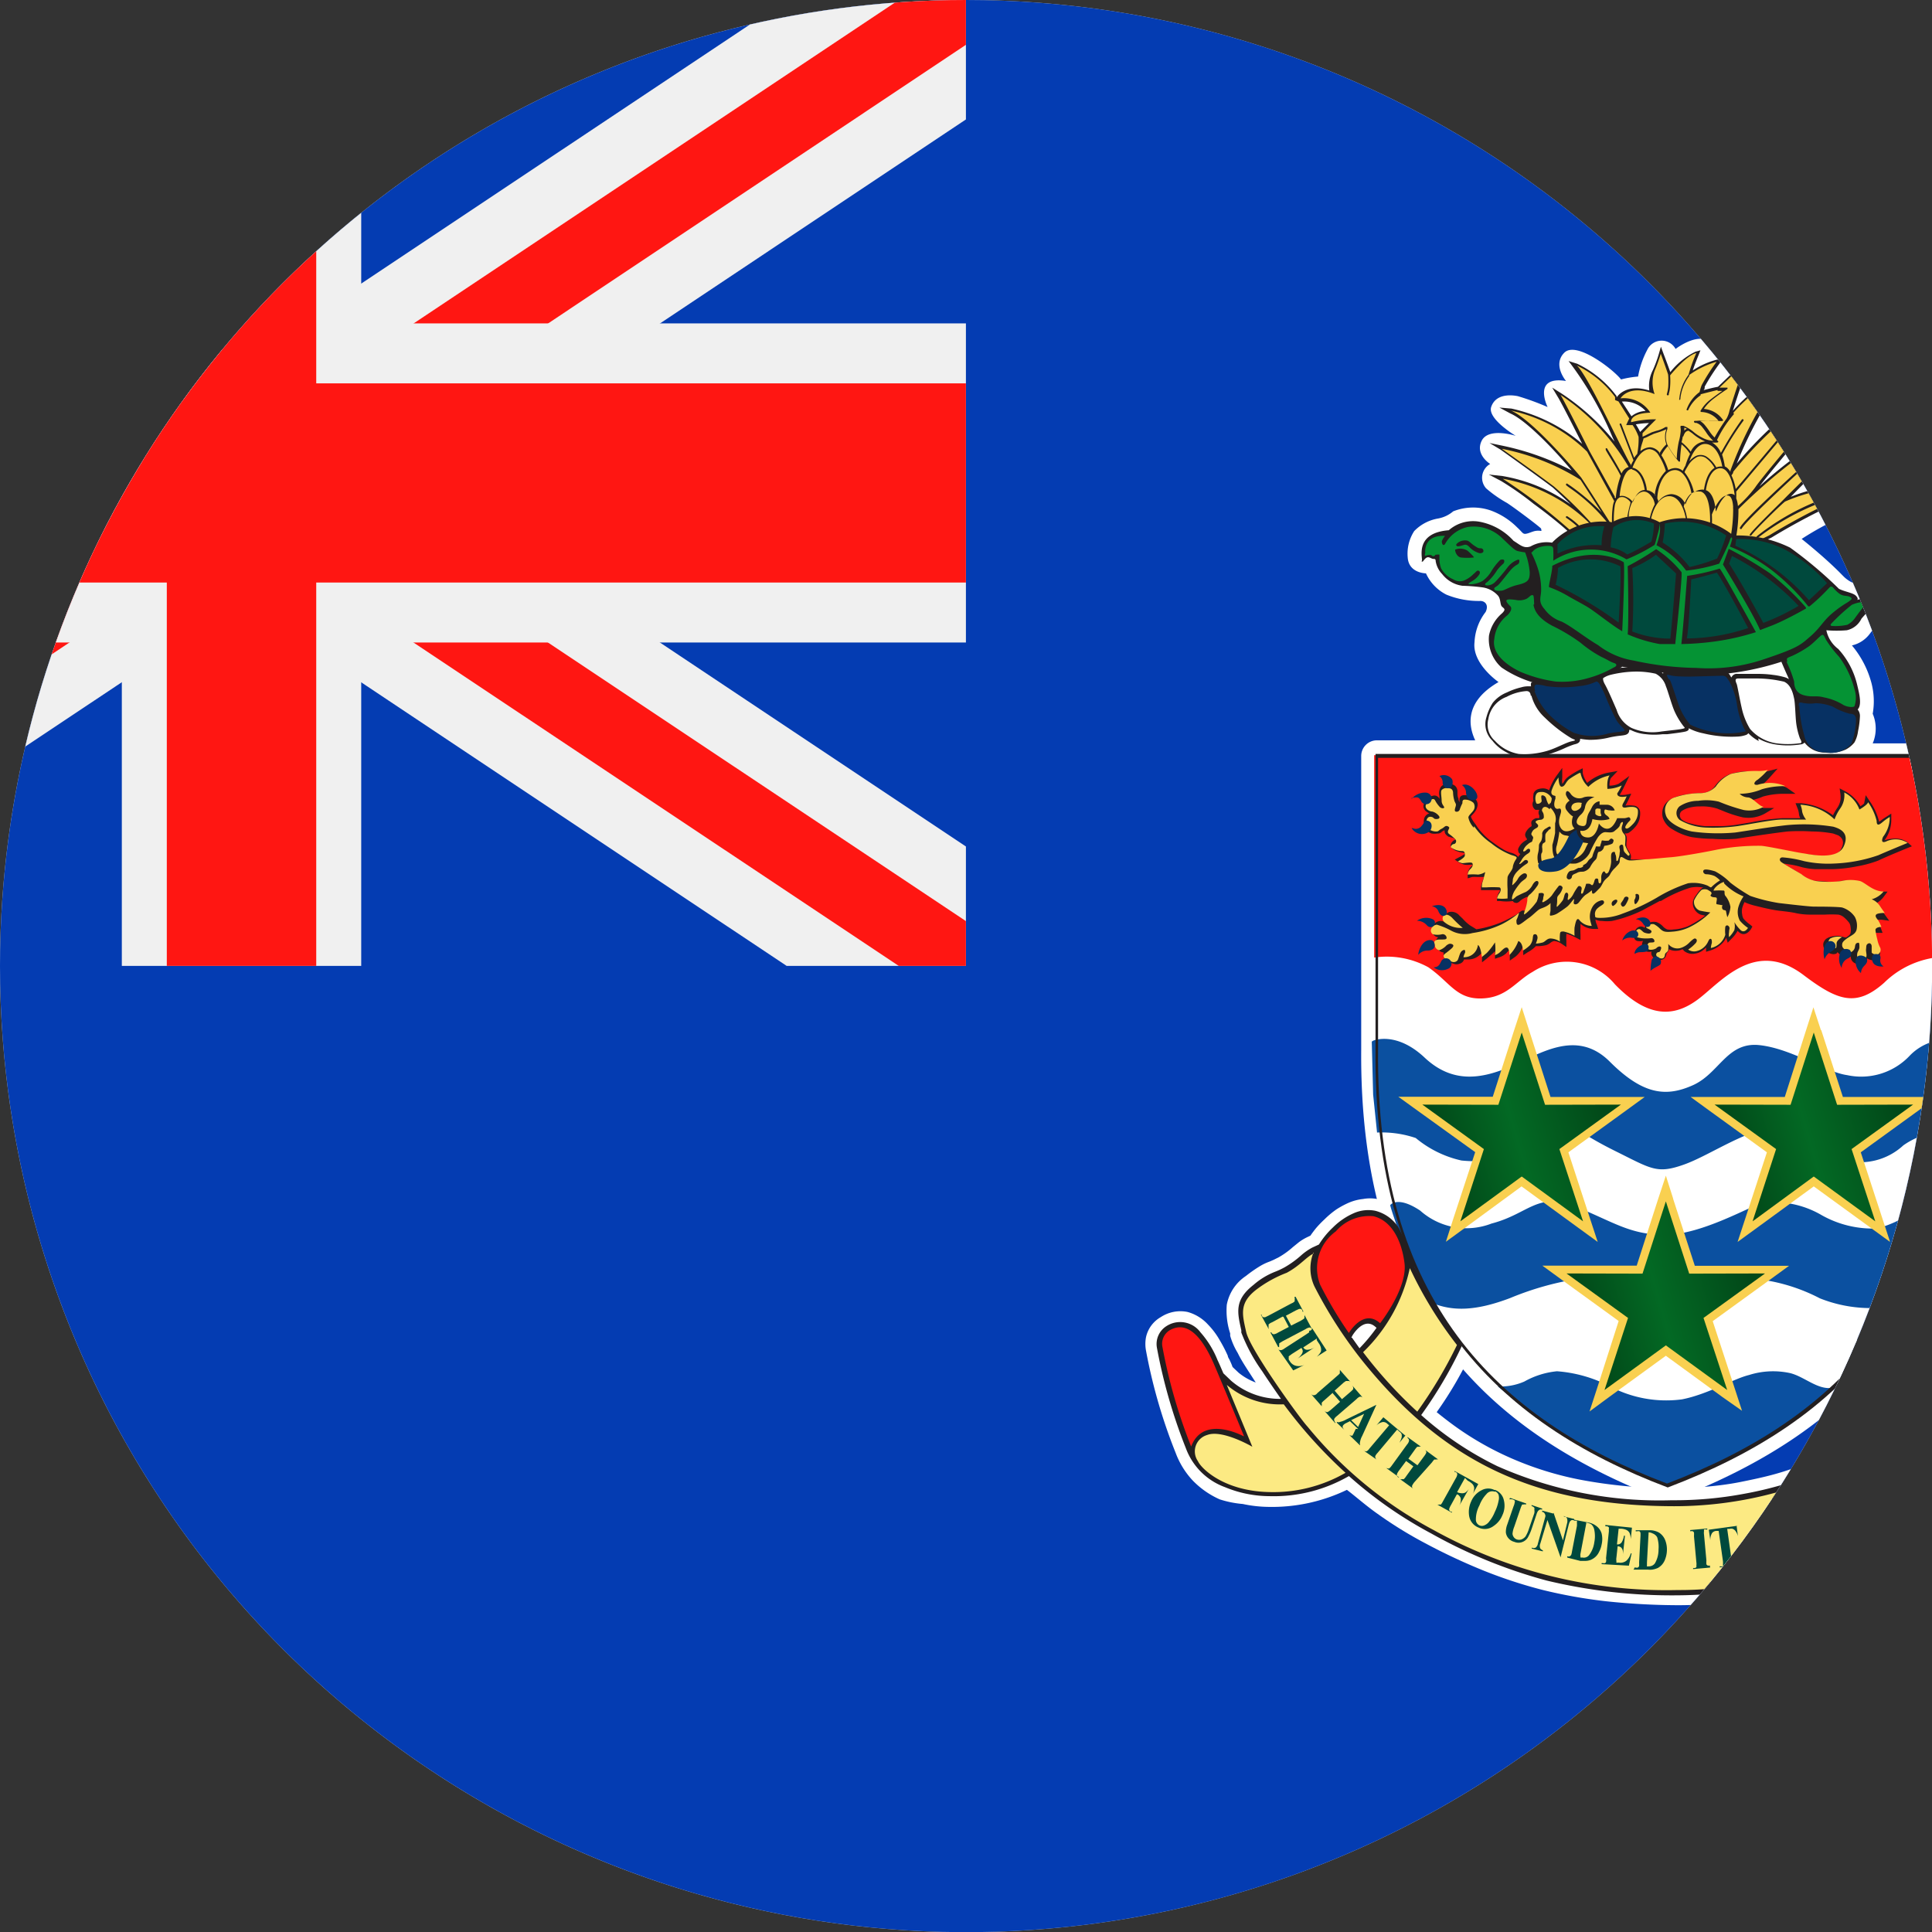 <svg id="Page_1" data-name="Page 1" xmlns="http://www.w3.org/2000/svg" xmlns:xlink="http://www.w3.org/1999/xlink" viewBox="0 0 113.39 113.39"><rect x="0" y="0" width="113.39" height="113.39" fill="#333333" stroke="none"/><defs><clipPath id="clip-path"><path d="M56.69,0A56.7,56.7,0,1,1,0,56.69,56.7,56.7,0,0,1,56.69,0Z" style="fill:#ccc;clip-rule:evenodd"/></clipPath><linearGradient id="New_Gradient_100" x1="-1956.72" y1="473.73" x2="-2090.17" y2="524.96" gradientTransform="translate(1209.22 -364.84) scale(0.59 0.79)" gradientUnits="userSpaceOnUse"><stop offset="0" stop-color="#f0f0f0"/><stop offset="0.45" stop-color="#f0f0f0"/><stop offset="0.8" stop-color="#f0f0f0"/><stop offset="1" stop-color="#f0f0f0"/></linearGradient><linearGradient id="New_Gradient_99" x1="-17836.7" y1="-1475.82" x2="-18273.34" y2="-1350.61" gradientTransform="translate(1472.91 179.57) scale(0.08)" gradientUnits="userSpaceOnUse"><stop offset="0.04" stop-color="#0b50a0"/><stop offset="0.55" stop-color="#125fb8"/><stop offset="0.96" stop-color="#0b50a0"/></linearGradient><linearGradient id="New_Gradient_97" x1="-1108.18" y1="513.8" x2="-1118.94" y2="516.89" gradientTransform="translate(1203 -448.73)" gradientUnits="userSpaceOnUse"><stop offset="0.06" stop-color="#024919"/><stop offset="0.54" stop-color="#036924"/><stop offset="0.94" stop-color="#024919"/></linearGradient><linearGradient id="New_Gradient_97-2" x1="-1108.18" y1="513.8" x2="-1118.94" y2="516.89" gradientTransform="translate(1220.15 -448.73)" xlink:href="#New_Gradient_97"/><linearGradient id="New_Gradient_97-3" x1="-1108.18" y1="513.8" x2="-1118.94" y2="516.89" gradientTransform="translate(1211.46 -438.83)" xlink:href="#New_Gradient_97"/><linearGradient id="New_Gradient_98" x1="-18052.35" y1="-1656.79" x2="-18318.41" y2="-1580.5" gradientTransform="translate(1484.5 149.67) scale(0.08)" gradientUnits="userSpaceOnUse"><stop offset="0.05" stop-color="#f9d050"/><stop offset="0.55" stop-color="#ffe28c"/><stop offset="0.95" stop-color="#f9d050"/></linearGradient><linearGradient id="New_Gradient_95" x1="-18207.56" y1="-1563.05" x2="-18407.26" y2="-1505.79" gradientTransform="translate(1494.15 150.51) scale(0.08)" gradientUnits="userSpaceOnUse"><stop offset="0.05" stop-color="#00493d"/><stop offset="0.55" stop-color="#006151"/><stop offset="0.95" stop-color="#00493d"/></linearGradient><linearGradient id="New_Gradient_96" x1="-17930.46" y1="-1552.08" x2="-18268.48" y2="-1455.15" gradientTransform="translate(1475.95 150.95) scale(0.08)" gradientUnits="userSpaceOnUse"><stop offset="0.05" stop-color="#059334"/><stop offset="0.55" stop-color="#05a83c"/><stop offset="0.95" stop-color="#059334"/></linearGradient><linearGradient id="New_Gradient_94" x1="-17671.8" y1="-1551.15" x2="-18344.14" y2="-1358.36" gradientTransform="translate(1469.39 192.02) scale(0.08)" gradientUnits="userSpaceOnUse"><stop offset="0.03" stop-color="#fcea83"/><stop offset="0.55" stop-color="#fff3b0"/><stop offset="0.97" stop-color="#fcea83"/></linearGradient></defs><title>KY_CaymanIslands</title><g id="Layer_1" data-name="Layer 1"><path d="M56.69,0A56.7,56.7,0,1,1,0,56.69,56.7,56.7,0,0,1,56.69,0Z" style="fill:#ccc;fill-rule:evenodd"/><g style="clip-path:url(#clip-path)"><polygon points="-28.35 0 56.69 0 141.73 0 141.73 113.39 56.69 113.39 -28.35 113.39 -28.35 0 -28.35 0" style="fill:#043cb2;fill-rule:evenodd"/><polygon points="56.69 49.68 24.69 28.35 56.69 7.01 56.69 0 46.17 0 14.17 21.33 -17.83 0 -28.35 0 -28.35 7.01 3.65 28.35 -28.35 49.68 -28.35 56.69 -17.83 56.69 14.17 35.36 46.17 56.69 56.69 56.69 56.69 49.68 56.69 49.68" style="fill:#f0f0f0"/><polygon points="56.69 54.06 18.12 28.35 56.69 2.63 56.69 0 52.75 0 14.17 25.72 -24.4 0 -28.35 0 -28.35 2.63 10.23 28.35 -28.35 54.06 -28.35 56.69 -24.4 56.69 14.17 30.98 52.75 56.69 56.69 56.69 56.69 54.06 56.69 54.06" style="fill:#ff1612"/><polygon points="7.15 0 14.17 0 21.2 0 21.2 18.98 56.69 18.98 56.69 37.71 21.2 37.71 21.2 56.69 14.17 56.69 7.15 56.69 7.15 37.71 -28.35 37.71 -28.35 18.98 7.15 18.98 7.15 0 7.15 0" style="fill-rule:evenodd;fill:url(#New_Gradient_100)"/><polygon points="18.56 0 18.56 22.5 56.69 22.5 56.69 34.19 18.56 34.19 18.56 56.69 14.17 56.69 9.79 56.69 9.79 34.19 -28.35 34.19 -28.35 22.5 9.79 22.5 9.79 0 14.17 0 18.56 0 18.56 0" style="fill:#ff1612;fill-rule:evenodd"/><path d="M83.64,74a22.64,22.64,0,0,0,2.63,4.28h0l.11.14.25.31-.14.36-.07.16a22.15,22.15,0,0,1-2.1,3.63c.53.43,1.07.84,1.63,1.21a18,18,0,0,0,2.23,1.26,19.2,19.2,0,0,0,4.54,1.49,28.26,28.26,0,0,0,5.4.5q1,0,2.07-.09c.68-.06,1.36-.15,2-.28s1.32-.27,2-.46,1.26-.4,1.88-.64,1.15-.48,1.69-.75a17.63,17.63,0,0,0,1.55-.85,14.72,14.72,0,0,0,1.3-.87c.23-.16.45-.34.66-.51l-.53-.72a16,16,0,0,1-1.6-2.87l-.08-.17-.16-.38.26-.32.12-.14h0A19.29,19.29,0,0,0,112,73.94l.36-1a5.7,5.7,0,0,1,1.6-2.2,2.53,2.53,0,0,1,1.26-.37,3.08,3.08,0,0,1,1.23.22,4.59,4.59,0,0,1,1,.51,5.64,5.64,0,0,1,.86.75,1.82,1.82,0,0,1,.14.14l.1.12.71.6h0a13.15,13.15,0,0,0,1.79,1.3l.16.08.19.09a7,7,0,0,1,1.23.71,2.38,2.38,0,0,1,.94,1.39v.06l0,.08h0c.23,1,.27,1.4-.82,3.39-.22.42-.48.85-.76,1.29h0a3.53,3.53,0,0,0,1.07-.65l.32-.28.36-.84c.09-.22.17-.4.23-.52a4.55,4.55,0,0,1,.45-.73,4.8,4.8,0,0,1,.58-.62,2.49,2.49,0,0,1,.7-.43,1.81,1.81,0,0,1,.8-.15,2.06,2.06,0,0,1,.68.16,1.87,1.87,0,0,1,.59.38,2.14,2.14,0,0,1,.47.6,1.9,1.9,0,0,1,.22.78,16.21,16.21,0,0,1-.36,1.74c-.16.66-.36,1.44-.56,2.17-.16.56-.31,1.09-.45,1.52a9.1,9.1,0,0,1-.38,1l-.26.54a2.46,2.46,0,0,1-.82,1.21,5.32,5.32,0,0,1-1.53.86,9.55,9.55,0,0,1-1.84.49,9.26,9.26,0,0,1-1.88.11,11.84,11.84,0,0,1-1.3-.16,9.48,9.48,0,0,1-1.14-.31h0c-.34-.12-.67-.25-1-.39l-.41-.2c-.38.34-.79.68-1.23,1a21.69,21.69,0,0,1-1.88,1.32,29.84,29.84,0,0,1-3.58,1.87,33.37,33.37,0,0,1-4,1.47,27.55,27.55,0,0,1-3.81.88,21.38,21.38,0,0,1-3.59.29,40.77,40.77,0,0,1-4.17-.23,29.49,29.49,0,0,1-3.71-.66,27.93,27.93,0,0,1-3.46-1.13,35.52,35.52,0,0,1-3.46-1.62,24.12,24.12,0,0,1-2.8-1.73c-.67-.47-1.26-1-1.79-1.4a10.13,10.13,0,0,1-4.61,1,7.55,7.55,0,0,1-1.5-.17A6,6,0,0,1,71.59,88,5.06,5.06,0,0,1,70,86.89a4.84,4.84,0,0,1-1-1.62h0a31.46,31.46,0,0,1-1.74-6h0a2.1,2.1,0,0,1,0-.79,1.8,1.8,0,0,1,.87-1.18A2.09,2.09,0,0,1,69.7,77a2.53,2.53,0,0,1,1.2.74,4.51,4.51,0,0,1,.7.94,8.51,8.51,0,0,1,.46.89c0,.09.09.19.13.3a3.44,3.44,0,0,1,.15.36l.36.34h0a3.51,3.51,0,0,0,1,.57l-.18-.28c-.34-.53-.66-1-.88-1.46a4.12,4.12,0,0,1-.44-1c0-.13,0,.07,0-.05h0l0-.09A4.3,4.3,0,0,1,72,76.58a2.6,2.6,0,0,1,1.12-1.69,7.9,7.9,0,0,1,.83-.58,3.15,3.15,0,0,1,.57-.27l.23-.1.3-.15a4.73,4.73,0,0,0,.82-.59h0l.37-.3a3,3,0,0,1,.46-.28l.21-.1c.1-.15.21-.29.32-.43a6.2,6.2,0,0,1,.5-.52,5.3,5.3,0,0,1,.69-.58,5.11,5.11,0,0,1,.76-.41,2.91,2.91,0,0,1,.82-.21,2.31,2.31,0,0,1,.83,0,2.65,2.65,0,0,1,1,.46,3.33,3.33,0,0,1,.79.84,11.47,11.47,0,0,1,.74,1.61c.11.28.22.54.3.71Zm-11.5,4.28Z" style="fill:#fff"/><path d="M97.84,86.22c4.76-1.85,8.81-4.43,11.65-8.27s4.58-9.2,4.51-16.39h0V45.28H81.68V61.64C81.61,68.78,83.29,74,86.18,78s6.9,6.42,11.66,8.27ZM86.58,43.45c-.39-.83-.65-2.25,1.37-3.42,0,0-1.56-1.07-1.41-2.34a3.12,3.12,0,0,1,.65-1.77c.19-.38,0-.64-.3-.65a5,5,0,0,1-2-.37,2.61,2.61,0,0,1-1.2-1.25s-1,0-1.07-.92A2.44,2.44,0,0,1,83,31.17a2.55,2.55,0,0,1,1.41-.74,1.9,1.9,0,0,0,.88-.42,3.17,3.17,0,0,1,2.2-.05,4.26,4.26,0,0,1,1.56,1c.29.26.31.39.49.37s.39-.14.58-.17.29,0,.33,0,0-.08,0-.13-1.44-1.14-2-1.51a7.17,7.17,0,0,1-1.23-.86.93.93,0,0,1,.24-1.43s-.9-.55-.5-1.36,2-.29,2-.29-1.68-1-1.44-1.7,1-.74,1.56-.63a15.14,15.14,0,0,1,1.75.64s-.92-1.85,1.08-1.53c0,0-.81-.95-.1-1.66s2.89,1,3.33,1.57a5.68,5.68,0,0,1,1-.17,5.26,5.26,0,0,1,.54-1.57.93.93,0,0,1,1.66-.05s1.72-1.34,2.31,0c0,0,.81-.25,1.16.23,0,0,.68-.77,1.4-.32a1,1,0,0,1,.3,1.29s1.42-1.08,2-.39-.09,1.55-.51,2a27.14,27.14,0,0,1,2.88-1.46c.69-.21,1.58.46,1.25,1.05a12,12,0,0,1-1.42,1.71s1.58-.85,2.25-.42,0,1.32-.29,1.66-1.87,2-1.87,2,2.38-.28,2.65.53-.28,1.15-.71,1.34a17.6,17.6,0,0,0-4,1.93s.87.69,1.67,1.43.75.78,1.07,1,.75.29.88.38.6-.2,1.07,0a1,1,0,0,1,.57,1.15c-.12.43-.41.48-.64.76s-.37.53-.67.91a1.8,1.8,0,0,1-1,.62,5.73,5.73,0,0,1,1.15,2.22,4.21,4.21,0,0,1,.07,1.79,2.23,2.23,0,0,1,0,1.74h5a.92.92,0,0,1,.91.92V61.55h0C115.9,69.17,114.09,74.8,111,79s-7.56,7-12.74,9a.92.92,0,0,1-.71,0h0c-5.2-2-9.65-4.78-12.79-9s-4.93-9.83-4.87-17.4V44.37a.92.92,0,0,1,.92-.92Z" style="fill:#fff"/><path d="M97.84,87.2c10.1-3.83,17.23-10.84,17.07-25.65V44.37H80.77V61.55c-.16,14.81,7,21.82,17.07,25.65Z" style="fill:#fff;fill-rule:evenodd"/><path d="M80.61,61.07s1.34-.56,3,1,3.38,1.24,5.06.52,3.85-2.24,5.81-.28,3.32,2.08,4.88,1.38,2-2.56,3.91-2.35,3.86,1.58,5.14,1.76a3.91,3.91,0,0,0,3.69-1.16,3.1,3.1,0,0,1,2.72-.89l0,2.47-.11,2.9a4.5,4.5,0,0,0-3,.8,3.73,3.73,0,0,1-3.45.88c-1.06-.31-1.77-2.08-3.71-2s-4.14,1.69-5.72,2.25-1.9.26-4-.78-2.27-1.43-2.9-1.57-3.34,1.37-4.16,1.69-.68.55-2,.42a6.35,6.35,0,0,1-2.68-1.32,6.21,6.21,0,0,0-2.27-.32l-.23-2.23-.08-3.11Zm7.33,20.3a3.44,3.44,0,0,0,1.53-.29,4.85,4.85,0,0,1,1.91-.6,8,8,0,0,1,3,.83,7.05,7.05,0,0,0,4.33.82c1.54-.3,3-1.2,3.94-1.43a4.68,4.68,0,0,1,2.42-.11c.84.21,1.62,1,2.47.86a31.85,31.85,0,0,1-9.71,5.78,37.31,37.31,0,0,1-9.92-5.86ZM81.61,70.71s.42-.54,1.74.34a4.08,4.08,0,0,0,4.19.76c2.19-.57,2.69-1.88,4.91-1s3.21,1.68,5.32,1.66,4.92-1.66,5.66-1.87a5.53,5.53,0,0,1,3.47.71,6.09,6.09,0,0,0,3.25.79,6.21,6.21,0,0,0,2-.91,2.11,2.11,0,0,1,1.75-.54s-.61,2-.84,2.69-1,2.36-1.18,2.67a5.07,5.07,0,0,1-.34.57,8.05,8.05,0,0,1-4.73-.38A10.58,10.58,0,0,0,102,75c-1,.08-3.08.69-4.27.8S93.49,75,93,75a17.47,17.47,0,0,0-4.36,1.18c-2,.76-3.39.81-4.66.26l-.88-1.48s-1.33-3.47-1.51-4.23Z" style="fill-rule:evenodd;fill:url(#New_Gradient_99)"/><path d="M80.65,44.32V56.2a5.07,5.07,0,0,1,3.18.57c1.27.88,1.64,1.87,3.12,1.83s2-1,3-1.56a3.67,3.67,0,0,1,4.83.73c2,2.06,3.53,1.89,4.88.88s3.35-3.59,6.21-1.41c2,1.51,3.08,1.88,4.71.44a5.33,5.33,0,0,1,4.21-1.51l0-11.73-34.2-.12Z" style="fill:#ff1612;fill-rule:evenodd"/><path d="M102.52,52.66l0,.06a1.93,1.93,0,0,0-.27.58.94.94,0,0,0,0,.37h0a.57.57,0,0,0,.08.25,2,2,0,0,0,.39.35l0,0,.13.11-.08.14s-.36.6-.79.11h0a1.93,1.93,0,0,1-.36.47l-.22.23-.09-.3v0a1.16,1.16,0,0,1-.28.38,1.69,1.69,0,0,1-.64.37l-.26.08v-.25a1.45,1.45,0,0,1-.18.16.94.94,0,0,1-.43.19.79.79,0,0,1-.67-.14l-.1-.11-.13.05a.91.91,0,0,1-.55,0l-.11-.05v0a.4.4,0,0,1-.15.23l0,0a.55.55,0,0,1-.11.29.4.4,0,0,1-.41.09.53.53,0,0,1-.25-.12.42.42,0,0,1-.11-.16.31.31,0,0,1,0-.19.06.06,0,0,1,0,0h0a.63.63,0,0,1-.27,0,.36.36,0,0,1-.2-.11.32.32,0,0,1-.09-.23.52.52,0,0,1,.06-.29l0,0a.76.76,0,0,1-.36,0,.25.25,0,0,1-.15-.15h0a.44.44,0,0,1,0-.21.61.61,0,0,1,.08-.3.39.39,0,0,1,.25-.18.34.34,0,0,1,.28.08.31.31,0,0,1,.08-.18.48.48,0,0,1,.29-.16.75.75,0,0,1,.33,0,1,1,0,0,1,.35.23.75.75,0,0,0,.09.09.73.73,0,0,0,.18.11,1.15,1.15,0,0,0,.38,0,2.17,2.17,0,0,0,.54-.09,1.7,1.7,0,0,0,.46-.18,7.05,7.05,0,0,0,.72-.44l.13-.1-.27-.06h0a.72.72,0,0,1-.38-.35.67.67,0,0,1-.06-.47h0a1.07,1.07,0,0,1,.19-.34,2,2,0,0,1,.3-.37.33.33,0,0,1,.12-.05,1.81,1.81,0,0,0-.78,0,8,8,0,0,0-1.72.78l-.07,0c-.37.2-.71.38-1,.54a7.76,7.76,0,0,1-1,.41,6.84,6.84,0,0,1-.8.22,2.44,2.44,0,0,1-.59,0,.86.86,0,0,1-.38-.08c0,.14.08.3.08.3l.08.25h-.26a1.21,1.21,0,0,1-.78-.3c0,.07,0,.14,0,.19v0a4,4,0,0,0,0,.45v.31l-.27-.14a2.88,2.88,0,0,0-.56-.23s0,0,0,0,0,0,0,.07a2.21,2.21,0,0,0,0,.34v.37l-.31-.21a.85.85,0,0,0-.41-.14.51.51,0,0,0-.21.1.74.74,0,0,1-.25.14,2.52,2.52,0,0,1-.43.06h-.18v0a1.92,1.92,0,0,1-.48.36l-.26.17,0-.32a1.44,1.44,0,0,0,0-.21,1.62,1.62,0,0,1-.45.61l-.34.24,0-.41a.88.88,0,0,0,0-.23l-.14.13-.08.09a1.13,1.13,0,0,1-.38.22l-.27.09,0-.29,0-.16a1.13,1.13,0,0,1-.19.19l-.29.25-.28.22,0-.35s0-.11,0-.23a1,1,0,0,1-.86.41h-.19a.58.58,0,0,1-.08.14.43.43,0,0,1-.21.12.48.48,0,0,1-.31,0l-.26-.09a1.07,1.07,0,0,1-.21-.13.27.27,0,0,1-.07-.08.27.27,0,0,1-.06-.21.42.42,0,0,1,0-.16h0a.49.49,0,0,1-.28-.12.67.67,0,0,1-.16-.25v0h0a.4.4,0,0,1,.06-.46l.06-.06a.41.41,0,0,1-.35-.31.45.45,0,0,1,0-.3.71.71,0,0,1,.2-.25.54.54,0,0,1,.3-.1.91.91,0,0,1,.29.08.48.48,0,0,1-.06-.28.43.43,0,0,1,.09-.21.4.4,0,0,1,.21-.12.61.61,0,0,1,.57.22l.18.17a2.69,2.69,0,0,0,.42.39l.39.24a6.26,6.26,0,0,0,1-.24,5.47,5.47,0,0,0,.62-.24c.15-.07.39-.19.58-.3a1.72,1.72,0,0,0,.29-.18.78.78,0,0,1,.18-.13.17.17,0,0,1,.12,0,.19.19,0,0,1,.11,0c0-.08,0-.16.07-.23a.93.93,0,0,0,.08-.33.62.62,0,0,1,0-.25l-.08,0a2.06,2.06,0,0,0-.3.15l-.09.07a.52.52,0,0,1-.16.12.2.2,0,0,1-.15,0,.17.17,0,0,1-.13-.1,2.43,2.43,0,0,1-.74,0l-.19,0,0-.19a.92.92,0,0,1,.17-.39.21.21,0,0,0,0-.06h-.63l-.3,0-.18,0,0-.18a2,2,0,0,1,.1-.36,2.19,2.19,0,0,0,.07-.23l-.14,0-.26,0a2,2,0,0,0-.29,0l-.26.08v-.27a.67.67,0,0,1,.22-.43.37.37,0,0,0,.07-.1s-.06,0-.14,0a1.12,1.12,0,0,1-.32,0,1.1,1.1,0,0,1-.32-.12l-.27-.18.28-.15a2.48,2.48,0,0,0,.31-.18h0s0,0,0-.06a1.77,1.77,0,0,1-.42-.09.78.78,0,0,1-.35-.21l-.06-.06,0-.1a.42.42,0,0,1,.28-.32h0a.47.47,0,0,0-.1-.09l0,0L85,49.1h0c-.13-.1-.23-.18-.21-.36l-.05,0-.11.07a.32.32,0,0,1-.27.11,1,1,0,0,1-.33,0,.54.54,0,0,1-.26-.16.67.67,0,0,1-.14-.19.91.91,0,0,1-.06-.29.43.43,0,0,1,0-.16.42.42,0,0,1,.12-.26.37.37,0,0,1,.2-.12,1.14,1.14,0,0,1-.23-.15.54.54,0,0,1-.1-.16.34.34,0,0,1,0-.22.55.55,0,0,1,.16-.27.68.68,0,0,1,.45-.25.32.32,0,0,1,.31.2h0a1,1,0,0,0,0-.17h0a.69.69,0,0,1,.09-.54.49.49,0,0,1,.24-.16.57.57,0,0,1,.29,0h0c.18,0,.39.08.44.38,0,.07,0,.13,0,.18a.77.77,0,0,0,.06.3.33.33,0,0,0,0,.06,1,1,0,0,0,.06.14l0-.07a.13.13,0,0,1,0-.06c0-.17.07-.3.35-.28a1.21,1.21,0,0,1,.35.07.73.73,0,0,1,.26.19.44.44,0,0,1,.1.33.77.77,0,0,1-.12.33h0a1.39,1.39,0,0,1-.15.19l-.12.13a.46.46,0,0,0,.06.16,2.06,2.06,0,0,0,.22.32v0h0a2.81,2.81,0,0,0,.41.53,3.13,3.13,0,0,0,.5.45c.25.18.45.33.64.44a1.93,1.93,0,0,0,.49.23.94.94,0,0,1,.36.16.24.24,0,0,1,.08.1l.14-.18a.08.08,0,0,0,0,0h0a.19.19,0,0,1-.12-.17.21.21,0,0,1,0-.15l0,0a.93.93,0,0,1,.27-.36,1.05,1.05,0,0,1,.23-.15.25.25,0,0,0,0-.07.35.35,0,0,1-.1-.25.56.56,0,0,1,.12-.25.77.77,0,0,1,.26-.23h0l0,0a.41.41,0,0,1,0-.09.27.27,0,0,1,0-.2.32.32,0,0,1,.1-.1.6.6,0,0,1,.16-.08h.19s0,0,0-.05a.66.66,0,0,0,0-.11.34.34,0,0,1,0-.33h-.22A.39.39,0,0,1,90,47a.83.83,0,0,1,0-.35h0a.14.14,0,0,1,0-.06.41.41,0,0,1,.26-.27,1,1,0,0,1,.33-.05h0a.68.68,0,0,1,.33.11v0a3.29,3.29,0,0,1,.44-.86l.33-.45v.56a1.53,1.53,0,0,0,0,.37.39.39,0,0,0,.09-.11.94.94,0,0,1,.27-.31,5.47,5.47,0,0,1,.6-.37l.24-.12,0,.27a1.31,1.31,0,0,0,.16.42,1.94,1.94,0,0,0,.1.17,2.64,2.64,0,0,1,1.23-.6l.56-.1-.39.41s-.09.1-.09.45A1.33,1.33,0,0,0,95,46l.63-.46-.34.7s-.13.26-.23.41a1.64,1.64,0,0,0,.32,0l.36-.07-.15.33s-.11.23-.19.37a1.69,1.69,0,0,1,.45,0,.41.41,0,0,1,.41.39,1.29,1.29,0,0,1-.06.48,1.13,1.13,0,0,1-.25.41,1.63,1.63,0,0,1-.28.26.37.37,0,0,1-.32.09.61.61,0,0,1,.11.18,1,1,0,0,1,0,.34,1.1,1.1,0,0,0,0,.25h0a.87.87,0,0,0,.14.27,1.17,1.17,0,0,1,.11.23h0a.31.31,0,0,1,0,.19l0,.07h0a3.91,3.91,0,0,0,.55,0l.47,0,.55,0,.86-.08,1.3-.19c.44-.08.92-.16,1.35-.25a11.76,11.76,0,0,1,1.29-.18,12.93,12.93,0,0,1,1.34-.05c.19,0,1,.15,1.6.28l.91.16.14,0c.5.09,1.73.3,2-.33.23-.45,0-.66-.18-.77l-.3-.11h0a7,7,0,0,0-1.26-.12,11.17,11.17,0,0,0-1.42,0c-.77.09-1.77.24-2.44.34l-.58.09a9.19,9.19,0,0,1-1.38,0,8,8,0,0,1-1.23-.1,3.46,3.46,0,0,1-1.11-.45,1.21,1.21,0,0,1-.58-.69,1,1,0,0,1,.08-.71,1.08,1.08,0,0,1,.57-.46,2.87,2.87,0,0,1,.7-.19,5.76,5.76,0,0,1,.89-.08,1.1,1.1,0,0,0,.42-.09,1,1,0,0,0,.33-.23l.08-.1a1.92,1.92,0,0,1,.89-.7,3.9,3.9,0,0,1,.91-.16c.32,0,.61,0,.77,0a2.22,2.22,0,0,0,.49,0l.61-.16-.42.47a5.14,5.14,0,0,1-.49.49,2,2,0,0,1,1.46.17l.5.35h-.61a4.46,4.46,0,0,0-1.3.16,3.43,3.43,0,0,1-.64.21,1.61,1.61,0,0,1,.35.25,1.5,1.5,0,0,0,.31.21l.64,0-.55.33a2,2,0,0,1-1.3.22,7.22,7.22,0,0,1-1.19-.39l-.3-.12a2.94,2.94,0,0,0-1-.13h-.12a2.41,2.41,0,0,0-.58.09,1.3,1.3,0,0,0-.39.18v0a.31.31,0,0,0-.11.22.37.37,0,0,0,.1.27h0a1.24,1.24,0,0,0,.49.23,4.65,4.65,0,0,0,.93.17h.71a6.93,6.93,0,0,0,1.07-.08l.85-.14a13.57,13.57,0,0,1,1.86-.25h1.06a.7.7,0,0,1-.08-.26,1.18,1.18,0,0,0-.09-.34l-.11-.28h.3a3.64,3.64,0,0,1,1.9.71,3.44,3.44,0,0,1,.24-.42,1.15,1.15,0,0,0,.2-.49,1.78,1.78,0,0,0,0-.31l-.05-.36.32.17a2.21,2.21,0,0,1,.9.88c.1-.07.22-.15.22-.18l.09-.47.26.39a3.6,3.6,0,0,1,.53,1.17l0,0c.22-.17.43-.3.43-.3l.28-.18v.34a2,2,0,0,1-.4,1.23,2,2,0,0,1,.73-.1,1.08,1.08,0,0,1,.66.25l.22.2-.28.11s-1.27.52-1.7.73a6.84,6.84,0,0,1-1.26.34,8.24,8.24,0,0,1-1.39.16c-.4,0-.76,0-1.06,0a4,4,0,0,1-.79-.12,5,5,0,0,0-.66-.15l-.4-.06c.25.16.83.49,1,.61h0l.19.13a1.23,1.23,0,0,0,.61.27l.74.05a3.32,3.32,0,0,0,.66,0,2.9,2.9,0,0,1,.6-.07,1.7,1.7,0,0,1,.6.06,2.44,2.44,0,0,1,.44.24,1.64,1.64,0,0,0,.89.36h.38l-.23.31a1.38,1.38,0,0,1-.44.38,1.86,1.86,0,0,1,.22.25l.29.41.26.36-.44-.06s-.29,0-.32,0,0,0,0,0a.86.86,0,0,1,.07.1h0a2.5,2.5,0,0,1,.21.43l.09.24h-.43a.8.8,0,0,0,.05.23,2.47,2.47,0,0,1,.06.29.77.77,0,0,0,.08.27h0a1.47,1.47,0,0,1,.07.17.54.54,0,0,1,0,.35.48.48,0,0,1-.23.27.52.52,0,0,1-.33,0,.66.66,0,0,1-.19-.09.32.32,0,0,1,0,.14.37.37,0,0,1-.26.19.86.86,0,0,1-.31,0,.43.43,0,0,1-.28-.15.44.44,0,0,1-.1-.29.38.38,0,0,1-.17.08.63.63,0,0,1-.44-.18l0,0a.64.64,0,0,1-.17-.16l0,0c0,.08-.1.13-.24.13a.69.69,0,0,1-.52-.29.55.55,0,0,1-.07-.33.49.49,0,0,1,.17-.28.9.9,0,0,1,.42-.15,1.07,1.07,0,0,1,.44,0l.25.07,0,0,.06,0h0c.12-.08.23-.14.26-.26a1,1,0,0,0,0-.35.56.56,0,0,0-.08-.25,2.2,2.2,0,0,0-.27-.29.74.74,0,0,0-.36-.19,7,7,0,0,0-.81,0h-.79c-.14,0-.51,0-.91-.09s-.89-.12-1.19-.17-.75-.15-1.1-.24a3.81,3.81,0,0,1-.64-.2l-.11-.06Z" style="fill:#231f20"/><path d="M101.2,51.86a3.32,3.32,0,0,0,1.13.75,2.08,2.08,0,0,0-.31.65,1.1,1.1,0,0,0,.09.77,2.3,2.3,0,0,0,.48.43s-.22.38-.47.09a2.36,2.36,0,0,1-.33-.43,1,1,0,0,1,0,.47,1.77,1.77,0,0,1-.31.41.74.74,0,0,1,0-.29c0-.19.06-.22,0-.32s-.17-.11-.22,0a1.92,1.92,0,0,0,0,.47,1.13,1.13,0,0,1-.85.78,1.26,1.26,0,0,1,.06-.3c0-.13,0-.23-.08-.24s-.12.14-.18.24a1,1,0,0,1-.63.48.6.6,0,0,1-.5-.09,2.36,2.36,0,0,0,.46-.4c.11-.17,0-.25-.07-.25s-.24.16-.35.27a1.21,1.21,0,0,1-.46.28.68.68,0,0,1-.75-.23,1.92,1.92,0,0,1,0,.33c0,.15-.17.16-.19.29s-.06.28-.29.22-.27-.22-.19-.31.15,0,.21-.14.06-.2,0-.23-.16,0-.25.1a.62.62,0,0,1-.37.08.16.16,0,0,1-.14-.17c0-.09,0-.24.15-.25s.26,0,.26-.08a.18.18,0,0,0-.18-.18,2.4,2.4,0,0,1-.6,0C96,55,96,55,96,54.82s.06-.27.18-.29.22.17.34.21.31.09.38,0,0-.15-.15-.22-.16-.09-.1-.18a.6.6,0,0,1,.42-.1,1.45,1.45,0,0,1,.37.28c.17.15.27.2.7.16a2.75,2.75,0,0,0,1.07-.29,4.75,4.75,0,0,0,1.17-.84s-.39-.05-.63-.11a.54.54,0,0,1-.32-.6,2.23,2.23,0,0,1,.43-.61.45.45,0,0,1,.38,0c.12.08.21.11.21.2s-.13.11,0,.19.29,0,.31.11-.07.32,0,.34l.34.06a.21.21,0,0,0,0,.23c.09.11.19,0,.21.17a2.27,2.27,0,0,0,.07.3,1.48,1.48,0,0,0,.18-.6,1.4,1.4,0,0,0-.31-.67c-.07-.13,0-.24-.07-.29a3.84,3.84,0,0,0-.55,0c-.1,0-.07,0,0-.13a1.21,1.21,0,0,1,.54-.38ZM90.92,48.68c-.09.13-.17.16-.22.3a2.3,2.3,0,0,0,0,.37c0,.14-.15.08-.18.24s0,.13,0,.28,0,.13-.06.24a1,1,0,0,0,0,.28c0,.14.1.23,0,.26s-.2.06-.2-.09a1.09,1.09,0,0,1,0-.45,1.75,1.75,0,0,0,.06-.46c0-.14.07-.19.14-.31a1,1,0,0,0,.05-.43.42.42,0,0,1,.23-.29c.1-.06.16-.11.22-.11s.08.13,0,.17Zm-5.07,5.78a6.68,6.68,0,0,1-.63-.6c-.45-.44-.74.06-.41.29a1.49,1.49,0,0,0,1,.31Zm7-7.34c-.07.09,0,.18-.09.29s-.32.25-.46.14-.08-.35.14-.42a.74.74,0,0,1,.41,0Zm.78.4c0,.13,0,.15,0,.23s.21.17.31.15,0-.1,0-.23,0-.18,0-.19-.26-.06-.26,0ZM91,47.14a.63.63,0,0,0,.07-.29.7.7,0,0,0-.52-.37c-.22,0-.34,0-.41.19s0,.48.06.5a.26.26,0,0,0,.28-.14c0-.1-.05-.31,0-.34s.22,0,.27.19.13.34.16.33a.15.15,0,0,0,.06-.07Zm-4.48,1.35a3.73,3.73,0,0,0,1,1,4.42,4.42,0,0,0,1.18.69c.34.1.34.13.29.23a1.18,1.18,0,0,0-.2.45c0,.2-.27.43-.31.62a5.37,5.37,0,0,0,0,.7c0,.32,0,.5,0,.55a2.55,2.55,0,0,1-.62,0,.79.79,0,0,1,.14-.3c.11-.16.1-.32,0-.35a6.42,6.42,0,0,0-.76,0l-.27,0A1.13,1.13,0,0,1,87,51.8c.07-.2.17-.62.17-.62a1,1,0,0,1-.42.15,3.39,3.39,0,0,0-.61,0A.5.5,0,0,1,86.3,51c.14-.13.16-.26.11-.34s-.43,0-.59,0a1,1,0,0,1-.26-.1s.4-.21.41-.34,0-.27-.15-.27a1.17,1.17,0,0,1-.68-.23.25.25,0,0,1,.16-.18c.12,0,.17-.11.16-.19s-.11-.16-.25-.28-.25-.15-.23-.28.16-.21,0-.29-.2.06-.37.14-.17.16-.3.16a.71.71,0,0,1-.45-.14.54.54,0,0,1-.15-.38c0-.21.09-.37.28-.34s.12.13.31.13.21-.09.16-.17a.74.74,0,0,0-.4-.27c-.19,0-.58-.23-.28-.53s.41-.21.46-.1a1.69,1.69,0,0,0,.28.38c.1.08.25.07.24,0s-.15-.17-.15-.39-.07-.52,0-.62a.37.37,0,0,1,.34-.11c.13,0,.3,0,.33.24a1.9,1.9,0,0,0,.09.53c.08.17.1.17.06.31s-.08.25,0,.29a.19.19,0,0,0,.25-.14,2.83,2.83,0,0,1,.15-.35c0-.12,0-.22.17-.21a.76.76,0,0,1,.48.19.4.4,0,0,1,0,.44c-.09.14-.3.3-.3.42a1.23,1.23,0,0,0,.32.6Zm5,.33a6.91,6.91,0,0,1-.15.8.71.71,0,0,0,0,.48,1.14,1.14,0,0,0,1,.32,1.11,1.11,0,0,0,.67-.59,3,3,0,0,1,.17-.34l-.33-.05a1.08,1.08,0,0,1-.56-.26,1.21,1.21,0,0,0-.44-.15.48.48,0,0,1-.26-.12s-.12-.14-.12-.09Zm1.24-3.46a1.46,1.46,0,0,0,.46.82,2.53,2.53,0,0,1,1.25-.67s-.18.19-.13.79a2.09,2.09,0,0,0,.84-.2,3.45,3.45,0,0,1-.26.46s-.07.3.55.18a4.07,4.07,0,0,1-.21.41c-.06.11-.1.29.18.24s.67-.08.69.19a1,1,0,0,1-.26.75c-.18.19-.34.34-.44.29s0-.19.1-.32.21-.16.14-.28-.16,0-.36,0l-.4,0s-.19.54-.51.61-.56-.3-.56-.3-.12.81-.62.82-.47-.4-.47-.4.56.17.71-.68a1.8,1.8,0,0,0,1,0s0-.1-.15-.2-.17-.2-.14-.31.12,0,.32,0a.82.82,0,0,0,.28,0,.5.5,0,0,0-.49-.33c-.39,0-.4,0-.4,0l0-.2s-.28,0-.45.35-.22.33-.28.62,0,.56-.39.46-.19-.45,0-.63a.77.77,0,0,0,.27-.48.72.72,0,0,1,.55-.56,1.18,1.18,0,0,0-.62,0,.61.61,0,0,1-.79-.22c-.25-.32-.29,0-.26.09a1.09,1.09,0,0,0,.21.33s-.41.25-.17.57.37.35.37.35-.19.47.09.71c0,0-.52.38-.79,0s0-.82,0-1-.06-.18-.18-.15-.33-.1-.15-.6c0,0,0-.09,0-.14s-.3,0-.23-.32a2.78,2.78,0,0,1,.41-.78s0,.57.2.54.21-.27.44-.45a5.16,5.16,0,0,1,.58-.35ZM108.11,55c-.14.08-.32.22-.32.37s0,.28-.07.28a.53.53,0,0,1-.36-.2.28.28,0,0,1,.06-.37,1,1,0,0,1,.69-.08ZM91,47.41a1.18,1.18,0,0,1,.27.4.81.81,0,0,1,0,.51c0,.15,0,.34,0,.57a7.18,7.18,0,0,1-.16.7c0,.22,0,.69.23.85a2.06,2.06,0,0,0,1.15.24,1.29,1.29,0,0,0,.8-.6,6.92,6.92,0,0,1,.5-.95c.15-.19.28-.29.43-.29s.39.06.53-.06.3-.23.33-.37.17-.22.17-.12-.11.24-.06.43.15.22.19.33,0,.39,0,.56a2.65,2.65,0,0,0,.26.51c0,.1-.06.14-.13.06s-.2-.16-.22-.31,0-.36-.17-.28,0,.28-.06.44a1.1,1.1,0,0,1-.08.39c0,.08-.06.13-.1.11s0-.23-.06-.36,0-.21-.16-.16-.09.42-.1.58a1.77,1.77,0,0,1-.15.58c-.07.11-.14.12-.18.07s-.06-.16-.16-.05a.52.52,0,0,0-.09.36c0,.13,0,.28-.08.29s-.08-.06-.09-.14,0-.14-.11-.14-.12.15-.15.23-.06.16-.11.16-.08-.07-.16-.08-.17,0-.19,0a2,2,0,0,1-.1.31c-.06.16-.08.28-.16.27s0-.2,0-.31-.15-.19-.22-.1a3.22,3.22,0,0,0-.29.47.87.87,0,0,1-.28.31c-.07,0,0-.19,0-.29s-.08-.19-.16-.11-.08.3-.17.43a2.73,2.73,0,0,1-.32.37c-.06,0,0-.11,0-.36s0-.22.16-.41a1,1,0,0,0,.16-.34.16.16,0,0,0-.21-.13,6.58,6.58,0,0,0-.42.57,1.55,1.55,0,0,1-.51.4c-.12,0,0-.1,0-.22s.09-.25,0-.3-.25,0-.26,0a1.74,1.74,0,0,1-.12.49,3.89,3.89,0,0,1-.61.67c-.13.09-.17.15-.1-.12a2.47,2.47,0,0,0,.16-.64.36.36,0,0,1,.17-.35,2.56,2.56,0,0,0,.38-.44c.12-.14.13-.28.06-.32s-.17,0-.29.19a1,1,0,0,1-.41.44,5.87,5.87,0,0,0-.55.26,2.22,2.22,0,0,1-.22.18c-.1,0,0-.34.12-.52a3.57,3.57,0,0,1,.35-.47c.18-.18.32-.21.36-.35s-.06-.23-.2-.18a.74.74,0,0,0-.34.34,1.58,1.58,0,0,1-.28.32c-.08.08,0-.14,0-.33A1,1,0,0,1,89,51.2a2.94,2.94,0,0,1,.46-.41c.14-.1.23-.13.22-.22s-.13-.13-.21-.07-.22.21-.28.21,0-.05.11-.23a1,1,0,0,1,.37-.38c.12-.08.14-.13.13-.21s-.1-.12-.22,0-.22.1-.17,0a.76.76,0,0,1,.25-.33c.18-.17.25-.1.28-.23s.08-.16,0-.26-.09-.12,0-.28.28-.18.32-.27,0-.12-.1-.22.06-.15.13-.17.18,0,.25-.06.08-.06.06-.24-.14-.21-.09-.34.2-.22.43,0Zm1.91,3.38c.14-.1.17-.07.29-.25s.23-.15.27-.32.14-.36.17-.45,0-.1.12-.09.12,0,.15,0a1.73,1.73,0,0,1,.08-.26c0-.13.06-.09.16-.08s.22,0,.25,0,.12-.15.19-.12.14.07.1.17,0,.12-.27.2-.25,0-.29.14a.36.36,0,0,1-.26.26c-.09,0-.1.09-.14.28s-.09.17-.21.32a1.8,1.8,0,0,0-.2.31.67.67,0,0,1-.4.26c-.13,0-.24,0-.35.06s-.22.08-.28.15,0,.13-.11.21a.14.14,0,0,1-.23-.09.51.51,0,0,1,.13-.32c.1-.1.23-.05.34-.12l.21-.11c.09,0,.17,0,.28-.08Zm-3.78,2.86A1.73,1.73,0,0,1,89,54c0,.15,0,.29.12.28s.45-.3.63-.42.49-.44.61-.5.25-.09.41-.18S91,53,91,53s0,.29,0,.42-.08.31,0,.32a.94.94,0,0,0,.45-.16c.13-.08.38-.25.53-.37s.32-.38.38-.43,0,.1,0,.21.17.12.28,0,.25-.35.43-.48a2.37,2.37,0,0,0,.33-.24c.06-.06,0,.17.09.18s.22-.16.37-.3.2-.37.35-.52.23-.18.3-.34a1.35,1.35,0,0,1,.29-.36c.13-.15.25-.24.26-.36s0-.25.09-.27.27.19.51.2.71-.06,1-.07,1-.09,1.42-.12,1.65-.23,2.67-.44a13,13,0,0,1,2.58-.23c.3,0,2.11.39,2.49.44s2,.44,2.39-.41-.32-1.06-.61-1.15a10.74,10.74,0,0,0-2.75-.09c-1.07.12-2.51.36-3,.43a11,11,0,0,1-2.55-.06c-.65-.13-1.45-.55-1.54-1a.78.78,0,0,1,.53-1,4.84,4.84,0,0,1,1.52-.25,1.26,1.26,0,0,0,.89-.39,2.05,2.05,0,0,1,.89-.74,6.12,6.12,0,0,1,1.62-.17,2.36,2.36,0,0,0,.54-.06,4.09,4.09,0,0,1-.59.57c-.19.1-.32.34,0,.3a2.33,2.33,0,0,1,1.63.08,4.6,4.6,0,0,0-1.38.18,3.53,3.53,0,0,1-1.31.27.75.75,0,0,0,.48.21c.29,0,.68.54.93.55a1.76,1.76,0,0,1-1.17.19,10.77,10.77,0,0,1-1.46-.49A3.21,3.21,0,0,0,99.67,47a2,2,0,0,0-1.09.32.52.52,0,0,0,0,.8,3.3,3.3,0,0,0,1.54.45,10.69,10.69,0,0,0,1.81-.08c.77-.11,2.09-.39,2.68-.39H106a1.1,1.1,0,0,1-.23-.46,1.5,1.5,0,0,0-.1-.41,3.15,3.15,0,0,1,2,.86,2.75,2.75,0,0,1,.34-.65,1.36,1.36,0,0,0,.23-.93,1.85,1.85,0,0,1,.89,1s.48-.27.51-.43a3.28,3.28,0,0,1,.5,1.09c0,.34.16.24.36.07s.41-.29.41-.29a1.86,1.86,0,0,1-.39,1.16s-.21.43.17.28a1.3,1.3,0,0,1,1.27.08s-1.29.53-1.71.72a8.89,8.89,0,0,1-2.57.49,6.7,6.7,0,0,1-1.8-.14,6.8,6.8,0,0,0-1.26-.22c-.17,0-.22.16-.08.27s.94.57,1.18.71a1.85,1.85,0,0,0,.88.41,6,6,0,0,0,1.46,0,2.45,2.45,0,0,1,1.11,0c.33.11.77.62,1.38.61a1.37,1.37,0,0,1-.7.46,1,1,0,0,1,.48.39c.2.3.29.41.29.41s-.41,0-.5.09,0,.21.11.34a2.43,2.43,0,0,1,.19.39s-.34,0-.35.18a4.11,4.11,0,0,0,.11.55,1.69,1.69,0,0,0,.17.49.31.31,0,0,1-.13.39.38.38,0,0,1-.37-.1c0-.07,0-.27,0-.37s-.08-.23-.21-.16-.1.17-.12.32.07.39,0,.48-.27.11-.37.1A.24.24,0,0,1,109,56c0-.14.13-.26.13-.4s0-.29-.07-.27-.16,0-.19.23a.39.39,0,0,1-.26.33c-.11,0-.26-.12-.35-.18a.28.28,0,0,1-.14-.3c0-.15.24-.31.43-.43s.34-.19.41-.4a1.11,1.11,0,0,0-.1-.77,1.4,1.4,0,0,0-.75-.55c-.34-.05-1.34-.05-1.63-.05S105,53.07,104.4,53a10.14,10.14,0,0,1-1.68-.42,9.9,9.9,0,0,1-1.17-.78,3.72,3.72,0,0,0-.89-.66c-.29-.09-.6-.15-.67-.07s0,.22.13.24a1.31,1.31,0,0,1,.52.11,1.54,1.54,0,0,1,.31.25,2.83,2.83,0,0,0-.48.37c-.07.09-.12,0-.27-.07a2.21,2.21,0,0,0-1.13-.13,8.81,8.81,0,0,0-1.84.85,12.07,12.07,0,0,1-2,.93,3.49,3.49,0,0,1-1.33.25c-.36,0-.26-.08-.29-.17a.45.45,0,0,1,.16-.4c.14-.13.29-.18.35-.27s0-.23-.16-.18a.79.79,0,0,0-.52.42,1.11,1.11,0,0,0-.11.74,3.29,3.29,0,0,0,.09.33.93.93,0,0,1-.7-.31c-.2-.3-.27.23-.31.41a4.55,4.55,0,0,0,0,.48,2.48,2.48,0,0,0-.64-.25c-.17,0-.21,0-.22.22a2.62,2.62,0,0,0,0,.37,1.06,1.06,0,0,0-.55-.18c-.22,0-.31.2-.48.24a1.91,1.91,0,0,1-.38.06,1.46,1.46,0,0,0,.1-.33c0-.16-.08-.23-.15-.22s-.11,0-.13.22a.81.81,0,0,1-.16.42,2.18,2.18,0,0,1-.42.32s0-.47-.27-.56a2.24,2.24,0,0,1-.52.82s0-.38-.13-.43-.29.14-.42.26a.88.88,0,0,1-.3.18,2.65,2.65,0,0,0,0-.75,3.72,3.72,0,0,1-.48.62l-.29.24s-.06-.62-.23-.71a.81.81,0,0,1-.85.72.83.83,0,0,1,.08-.23c.05-.11,0-.16,0-.19s-.17,0-.25.15-.13.41-.19.47a.3.3,0,0,1-.33.06,1.07,1.07,0,0,1-.4-.19.16.16,0,0,1,0-.27,5,5,0,0,0,.41-.33c.1-.1.13-.19,0-.24s-.2,0-.31.07a1.05,1.05,0,0,1-.43.29.32.32,0,0,1-.25-.23c0-.12-.09-.24,0-.32s.19-.08.38-.08.32,0,.3-.12a.23.23,0,0,0-.26-.19,1.11,1.11,0,0,1-.55,0,.26.26,0,0,1-.09-.32.4.4,0,0,1,.33-.24,4.23,4.23,0,0,1,.82.34,1.69,1.69,0,0,0,1.27.15,6.09,6.09,0,0,0,1.69-.5A5.32,5.32,0,0,0,89,53.7c.09-.09.17-.13.15-.05ZM96,52.54c0,.23-.08.23-.08.31s0,.21.06.21.18-.18.21-.28a.47.47,0,0,0,0-.23c0-.07-.21-.15-.21,0Zm-1.09.39a.59.59,0,0,1-.23.24c-.07,0-.1-.09-.09-.16s.06-.14.17-.19.19,0,.15.11Zm.4-.2c-.09.19-.17.24-.18.31s.07.19.14.17.12-.06.22-.26.11-.25.06-.29a.15.15,0,0,0-.24.07Z" style="fill:#f9d050;fill-rule:evenodd"/><path d="M92.55,48.72s-.07.34.39.64c0,0-.59,1.6-1.61,1.78-.56.09-.87,0-1-.17-.24-.44.44-.53.72-.59.45-.09.88-1,1-1.25a1,1,0,0,1,.46-.41Zm18,8s-.59.08-.67-.36.26-.37.36-.35.15.14.12.28a.41.41,0,0,0,.19.43Zm-1.33.39a.88.88,0,0,1-.31-.75c.08-.43.48-.25.56-.2a.26.26,0,0,1,.08.35c-.08.18-.29.22-.33.6Zm-1.13-.3a1,1,0,0,1-.08-.91.39.39,0,0,1,.56-.14.31.31,0,0,1-.11.49.62.62,0,0,0-.37.56Zm-1-.5c-.07-.16-.14-.76.14-1a.3.3,0,0,1,.5.24c0,.19-.27.28-.42.41a.88.88,0,0,0-.22.32Zm-10.22.67a3.21,3.21,0,0,1,.07-.65c.08-.16.23-.25.38-.16a.33.33,0,0,1,.14.41c-.07.12-.35.18-.59.4Zm-.94-1c0-.47.92-.82.82-.33,0,.18-.12.22-.37.23s-.22,0-.45.1Zm-.72-.78a.87.87,0,0,1,.5-.56c.32-.11.43.07.44.16s0,.29-.37.24a.74.74,0,0,0-.57.16Zm.79-1.25a.54.54,0,0,1,.41.23c.09.13.2.3.39.19s0-.78-.8-.42ZM84.14,56.77c.26,0,.34-.14.43-.32a.32.32,0,1,1,.39.42.78.78,0,0,1-.82-.1Zm-.9-.73c0-.23.19-.75.56-.85s.41.19.4.34-.19.26-.41.26a.69.69,0,0,0-.55.25Zm-.08-2a.94.94,0,0,1,.93-.09c.34.18-.06.71-.37.33a.77.77,0,0,0-.56-.24Zm.87-.85a.47.47,0,0,1,.4.32c.12.25.26.29.42.2s.07-.82-.82-.52Zm-1.12-4.59a.41.41,0,0,0,.5-.1c.22-.23.18-.42.44-.31s.2.51,0,.64a.7.7,0,0,1-1-.23Zm-.06-1.71a1,1,0,0,1,.84-.37.35.35,0,0,1,.23.6A.33.33,0,0,1,83.4,47c-.16-.24-.18-.22-.55-.17Zm1.63-1.34a.45.45,0,0,1,.19.4.33.33,0,0,0,.38.31c.23-.06.24-.4.17-.53a.6.6,0,0,0-.74-.18Zm1.32.53a.53.53,0,0,1,.24.4c0,.18.08.56.52.46s-.2-1.09-.76-.86Z" style="fill:#073163;fill-rule:evenodd"/><path d="M89.74,60.46,91,64.38h5.53l-1.14.83-3.34,2.42,1.28,3.92.44,1.34-1.14-.83-3.33-2.43L86,72.05l-1.14.83.43-1.34,1.29-3.92L83.22,65.2l-1.15-.83h5.54l1.26-3.92.44-1.34.43,1.34Zm.5,4.52-.93-2.9L88.37,65l-.1.32H84.9l2.46,1.78.27.2-.1.31-1,2.9L89,68.68l.27-.19.27.19L92,70.48l-.94-2.9L91,67.27l.27-.2,2.47-1.78H90.34l-.1-.32Z" style="fill:#f9d050"/><polygon points="89.31 60.6 90.68 64.84 95.13 64.83 91.52 67.44 92.91 71.68 89.31 69.05 85.71 71.68 87.09 67.44 83.48 64.83 87.94 64.84 89.31 60.6 89.31 60.6" style="fill-rule:evenodd;fill:url(#New_Gradient_97)"/><path d="M106.89,60.46l1.27,3.92h5.53l-1.14.83-3.34,2.42,1.28,3.92.44,1.34-1.14-.83-3.34-2.43-3.33,2.43-1.14.83.44-1.34,1.28-3.92-3.34-2.42-1.14-.83h5.53L106,60.46l.43-1.34.44,1.34Zm.5,4.52-.94-2.9-.93,2.9-.1.32H102l2.47,1.78.27.2-.11.31-.94,2.9,2.46-1.8.26-.19.27.19,2.46,1.8-.94-2.9-.11-.31.27-.2,2.47-1.78h-3.38l-.1-.32Z" style="fill:#f9d050"/><polygon points="106.45 60.6 107.82 64.84 112.28 64.83 108.67 67.44 110.06 71.68 106.45 69.05 102.86 71.68 104.24 67.44 100.63 64.83 105.09 64.84 106.45 60.6 106.45 60.6" style="fill-rule:evenodd;fill:url(#New_Gradient_97-2)"/><path d="M98.2,70.37l1.27,3.92H105l-1.14.83-3.34,2.42,1.28,3.91.44,1.35L101.1,82l-3.33-2.43L94.43,82l-1.14.84.44-1.35L95,77.53l-3.34-2.42-1.14-.83h5.54l1.26-3.92L97.77,69l.43,1.35Zm.5,4.52L97.77,72l-.94,2.9-.1.31H93.35L95.82,77l.27.2-.1.31L95,80.39l2.46-1.8.27-.19.26.19,2.46,1.8-.94-2.9-.11-.31.27-.2,2.47-1.78H98.8l-.1-.31Z" style="fill:#f9d050"/><polygon points="97.77 70.51 99.14 74.75 103.59 74.74 99.98 77.35 101.37 81.58 97.77 78.96 94.17 81.58 95.55 77.35 91.94 74.74 96.4 74.75 97.77 70.51 97.77 70.51" style="fill-rule:evenodd;fill:url(#New_Gradient_97-3)"/><path d="M97.84,87.07c5-1.9,9.29-4.59,12.29-8.65s4.74-9.49,4.66-16.87h0V44.48H80.88V61.55h0c-.08,7.38,1.65,12.81,4.66,16.87s7.28,6.75,12.3,8.65Zm12.47-8.51c-3,4.1-7.36,6.82-12.43,8.74l0,0,0,0c-5.08-1.92-9.4-4.64-12.44-8.74s-4.79-9.58-4.71-17h0V44.25H115v17.3h0c.08,7.43-1.67,12.91-4.71,17Z" style="fill:#231f20"/><path d="M103.22,43.49a2.32,2.32,0,0,1-.61-.46.27.27,0,0,1-.15.11h0a1.7,1.7,0,0,1-.49.09,6.6,6.6,0,0,1-.69,0,6.86,6.86,0,0,1-1.31-.19,3.15,3.15,0,0,1-.86-.3.35.35,0,0,1,0,.08c-.06.09-.15.11-.31.14s-.44.07-.94.13l-.27,0a4.2,4.2,0,0,1-1,0,2.41,2.41,0,0,1-.89-.25l-.09,0a.18.18,0,0,1,0,.1c-.06.19-.25.21-.53.24a5.9,5.9,0,0,0-.61.1,4.65,4.65,0,0,1-1.2.14,4.52,4.52,0,0,1-.53-.06c0,.17-.06.27-.35.33a5.2,5.2,0,0,0-.6.24,7.33,7.33,0,0,1-.94.35,5.18,5.18,0,0,1-.82.15,4.31,4.31,0,0,1-.8,0,2.34,2.34,0,0,1-.84-.29,2.45,2.45,0,0,1-.72-.57l-.08-.1a1.35,1.35,0,0,1-.35-1.38,3,3,0,0,1,.37-.84,2,2,0,0,1,.83-.61,4,4,0,0,1,.84-.3,1.39,1.39,0,0,1,.42-.06l.16,0a.46.46,0,0,1,0-.2A.35.35,0,0,1,90,40l.12,0a1,1,0,0,1,.36,0l.24.05a6.62,6.62,0,0,0,.9.07,8.3,8.3,0,0,0,1-.05,2.25,2.25,0,0,0,.81-.19.45.45,0,0,1,.23-.07.29.29,0,0,1,.2,0,.34.34,0,0,1,.1-.25.64.64,0,0,1,.22-.13l.3-.11a5.3,5.3,0,0,1,.67-.13,5.16,5.16,0,0,1,.67,0c.22,0,.48,0,.73,0a2.67,2.67,0,0,1,.69.12.81.81,0,0,1,.37.23c0-.11.07-.16.24-.18l.16,0h.12c.12,0,.31,0,.51,0l.58,0,.84,0c.45,0,.92,0,1,0,.29,0,.36.1.5.31a.24.24,0,0,0,.06.09.34.34,0,0,1,.36-.21l.38,0h.7c.22,0,.59,0,1,.06a4.25,4.25,0,0,1,.73.15,1,1,0,0,1,.57.53,2.36,2.36,0,0,1,.17.54.17.17,0,0,1,.1,0,.61.61,0,0,1,.33,0l.05,0,.18,0h.39a3.19,3.19,0,0,1,.53.06,3.6,3.6,0,0,1,.55.16l.35.17a1.84,1.84,0,0,0,.55.23.61.61,0,0,1,.43.15.59.59,0,0,1,.17.44,5.21,5.21,0,0,1-.11.87,1.88,1.88,0,0,1-.21.66,1.59,1.59,0,0,1-.51.42,2.23,2.23,0,0,1-1.2.18,1.49,1.49,0,0,1-1.22-.59.34.34,0,0,1-.24.11h0a4.69,4.69,0,0,1-1.48,0,2.92,2.92,0,0,1-1-.35Z" style="fill:#231f20"/><path d="M92.07,31.24c-.06-.1-1-.9-2.06-1.67a18,18,0,0,0-1.91-1.34l-.72-.38.81.09a9.68,9.68,0,0,1,4,1.67c-.35-.34-.73-.7-1.06-1-1-.75-3.06-2.22-3.06-2.22L87.42,26l.72.15a15.64,15.64,0,0,1,4.1,1.46c-.83-1-2.59-2.9-3.59-3.34L88,23.92l.71.06a9.56,9.56,0,0,1,4.15,2.07c-.43-.85-1.24-2.45-1.43-2.75l-.33-.55.54.34a13.72,13.72,0,0,1,3.12,2.83l-.13-.28a20.3,20.3,0,0,0-2.57-4.45l.51.16a6.21,6.21,0,0,1,2.31,1.9l0,0v0l0,.08,0,0s.49-.86,1.92-.41A2,2,0,0,1,97,21.74a7.46,7.46,0,0,0,.35-.94l.13-.45.16.43s.25.65.39,1.06a4.27,4.27,0,0,1,1.48-1.2l.29-.08-.11.28s-.22.53-.34.9a4.69,4.69,0,0,1,1.41-.63l.36-.06-.21.3a12.43,12.43,0,0,0-.86,1.34c0,.08,0,.15-.07.21.25-.07.62-.16.85-.2l1.52-1.46.45-.44-.2.6s-.6,1.75-.9,2.71a9.73,9.73,0,0,1,2.85-2.21l.41-.12-.25.35a24,24,0,0,0-2.78,5.08c.9-1.08,3.39-3.84,6-4.68l.51-.17-.35.42s-4,4.64-4.82,5.76c1-.93,3.83-3.27,5.87-3.76l.54-.13-.4.39s-3.11,3-4.18,4.12a9.46,9.46,0,0,1,4.35-.67l.53.08-.5.21a38.59,38.59,0,0,0-5.51,2.77h0l-.39.19,0,0h0l-11.23-.46h-.08l0-.07Zm3.12-7.67.56.86a1.42,1.42,0,0,1,.83-.31,1.69,1.69,0,0,0-1.39-.55ZM96,24.89c.06.1.18.29.26.46h0l.41-.41h0l.11-.11a5.56,5.56,0,0,0-.8.08Z" style="fill:#231f20"/><path d="M98.8,25.6s0,0,0,0a.79.79,0,0,1,.1-.21h0a.29.29,0,0,1,.2-.11h0l.22.15a2.8,2.8,0,0,0,.57.39l.19.09a1,1,0,0,0-.85.6,2.92,2.92,0,0,0-.54-.56,2.21,2.21,0,0,0,.07-.32Zm-6.6,5.56a33.18,33.18,0,0,0-4-3.06,9.66,9.66,0,0,1,5.12,2.64l.11,0a25.4,25.4,0,0,0-2.22-2.18c-1-.76-3.07-2.22-3.07-2.22a13.67,13.67,0,0,1,4.62,1.82L94,30.07a13.49,13.49,0,0,0-1.82-1.55L92,28.4a.05.05,0,0,0-.08,0,.08.08,0,0,0,0,.08l.17.13a10.51,10.51,0,0,1,2.42,2.28s0,0,.08,0a.06.06,0,0,0,0-.08c-.59-.91-1.18-1.86-1.79-2.78,0,0-2.73-3.32-4.11-3.93a9.1,9.1,0,0,1,4.46,2.41l1.59,2.9a1.29,1.29,0,0,0-.08.28,5.63,5.63,0,0,0-.05,1,0,0,0,0,0,.05.05s.06,0,.06-.05a5.33,5.33,0,0,1,.05-1,.91.91,0,0,1,.16-.4v0l.11-.09h0a.45.45,0,0,1,.31,0,.82.82,0,0,1,.34.27l0,.07a7,7,0,0,0-.17.72.08.08,0,0,0,0,.07.07.07,0,0,0,.07,0c0-.91.81-2.13,1.43-1.06h0a1.12,1.12,0,0,1,.1.33,3.15,3.15,0,0,0-.3.85,0,0,0,0,0,0,.06s.07,0,.07,0c.09-.51.44-1.38,1.07-1.39.82,0,1,1.41,1,1.42a.06.06,0,0,0,.06,0s.06,0,0-.07a2.88,2.88,0,0,0-.2-.74h0a1.47,1.47,0,0,1,.36-.7s0,0,0,0a.7.7,0,0,1,.56-.18h.08c.66.2.54,2,.54,2a.06.06,0,1,0,.11,0,5.83,5.83,0,0,0,0-.65h0s.48-1.29,1-1.1c.16.06.23.33.25.67a.09.09,0,0,0,0,.07,9,9,0,0,1-.14,1.63.08.08,0,0,0,0,.06l-9.59-.39Zm2.58-2-1.49-2.68s-1.44-2.88-1.7-3.3a12.93,12.93,0,0,1,4,4.23.63.63,0,0,0-.42.38c-.29-.57-.85-1.46-.85-1.47a.06.06,0,0,0-.08,0s0,0,0,.07.62,1,.88,1.54a5,5,0,0,0-.29,1.31.29.29,0,0,1-.08-.07Zm.94-1.88c-.35-.47-2.51-5.26-3.18-5.83a6.11,6.11,0,0,1,2.25,1.85l0,.18.2.08.63,1-.18.39.38,0a2.88,2.88,0,0,1,.35.69,4.57,4.57,0,0,1-.08,1,1.81,1.81,0,0,0-.18.23l-.76-2a.06.06,0,0,0-.08,0,.05.05,0,0,0,0,.07l.8,2.08h0a1.4,1.4,0,0,0-.16.34Zm.73-1.91.37-.38.38-.38a5.86,5.86,0,0,0-1.47.17s-.11-.52,1.13-.56a1.83,1.83,0,0,0-1.75-.84s.48-.86,2-.25a2,2,0,0,1,0-1.37,9.36,9.36,0,0,0,.36-1s.37,1,.44,1.25a.05.05,0,0,0,0,.05,5.74,5.74,0,0,1,0,.63,2.21,2.21,0,0,1-.08.43.06.06,0,1,0,.11,0,1.82,1.82,0,0,0,.08-.45,4.13,4.13,0,0,0,0-.64s0,0,0,0c.2-.24,1-1.18,1.54-1.31A9.23,9.23,0,0,0,99.1,22l0,0a2.7,2.7,0,0,0-.54,1.41.06.06,0,0,0,0,.06s.06,0,.06-.05a2.66,2.66,0,0,1,.52-1.35.07.07,0,0,0,0-.06,5.24,5.24,0,0,1,1.61-.78,11.44,11.44,0,0,0-.88,1.38,2.71,2.71,0,0,0-.12.4h0A2.15,2.15,0,0,0,99,24a.05.05,0,0,0,0,.07.06.06,0,0,0,.08,0,2.07,2.07,0,0,1,.73-.87,0,0,0,0,0,0-.06c.2-.05.73-.19,1-.25a.05.05,0,0,0,0,.05l.28,0c-.15.1-.39.27-.65.47a2.3,2.3,0,0,0-.64.71,0,0,0,0,0,0,0,.06.06,0,0,0,.06.06h0a1.31,1.31,0,0,1,1,.52l-.61,0a3.63,3.63,0,0,0-.67,0l-.1,0c-.07,0-.09.07,0,.12l.08,0a.71.71,0,0,1,.34.24,4.41,4.41,0,0,1,.29.4,3,3,0,0,0,.36.41,1.53,1.53,0,0,1-.64-.18,2.61,2.61,0,0,1-.55-.37,2.3,2.3,0,0,0-.56-.33l-.08,0c-.06,0-.09,0-.09.05h0a.09.09,0,0,0,0,.05.92.92,0,0,1,0,.32,3.07,3.07,0,0,1-.1.51,5.71,5.71,0,0,0-.12,1,5.11,5.11,0,0,1-.55-.82,1.22,1.22,0,0,1,0-.92c0-.06,0-.1,0-.12h0l0,0,0,0s-.07,0-.11,0a1.73,1.73,0,0,1-.55.23l-.25.08-.27.13a2.28,2.28,0,0,1-.28.13c0-.05,0-.17,0-.2Zm4.49-2.64,1.48-1.42s-.62,1.81-.91,2.77a1.66,1.66,0,0,1-.18.49,11.78,11.78,0,0,0-.7,1.11,2.08,2.08,0,0,1-.27-.32,4.46,4.46,0,0,0-.31-.42,1,1,0,0,0-.27-.23,2.64,2.64,0,0,1,.56,0l.73,0h0s.05,0,.06-.05,0,0,0,0A1.49,1.49,0,0,0,100,24a2.5,2.5,0,0,1,.56-.59c.45-.35.82-.58.82-.58l0-.05,0,.05a.08.08,0,0,0,0-.08l-.06,0-.43,0Zm.79,1.5A10,10,0,0,1,104.56,22a23,23,0,0,0-3,5.62h0l0,.08a.87.87,0,0,0-.23-.27l-.1-.06a4.08,4.08,0,0,0-.16-.69,16.37,16.37,0,0,1,1.26-2,.06.06,0,0,0-.1-.06A19,19,0,0,0,101,26.58a1.25,1.25,0,0,0-.52-.61,1.58,1.58,0,0,0,.31,0v0a.06.06,0,0,0,.06-.06s0,0,0,0l-.08-.08a6.64,6.64,0,0,1,1-1.53Zm0,3.45c.27-.34,3.2-4,6.22-5,0,0-4.44,5.16-4.94,5.93A7.54,7.54,0,0,1,102,29.7a1.67,1.67,0,0,0-.1-.45s0,0,0,0a3.94,3.94,0,0,0,0-.4l2.78-3.3a.06.06,0,0,0-.09-.08s-2.25,2.69-2.72,3.23a3.08,3.08,0,0,0-.25-.8l.09-.13Zm7.43-2.79s-4.07,4-4.51,4.46h0c-.2.2-1.77,1.73-1.94,2a.05.05,0,0,0,0,.08s.06,0,.07,0c.18-.29,1.94-2,2-2a0,0,0,0,0,0,0h0a9.92,9.92,0,0,1,4.61-.8,38,38,0,0,0-5.55,2.79l-.39.19-1.56-.07s0,0,0,0a9.08,9.08,0,0,0,.14-1.66c1.81-1.8,4.87-4.39,7.09-4.92ZM92,30.31a.06.06,0,0,0-.08,0,.05.05,0,0,0,0,.08,4.72,4.72,0,0,1,.72.58.05.05,0,0,0,.08,0s0-.06,0-.08a4.23,4.23,0,0,0-.75-.6Zm3.77-2.75c.55.08.72.93.76,1.2-.33,0-.56.35-.7.71a.83.83,0,0,0-.37-.3.54.54,0,0,0-.4-.05l0,0h0c0-.24.21-1.67.76-1.59Zm1.58,1.93a1.27,1.27,0,0,0-.08-.23c0-.58.31-1.62,1-1.67s1,1.18,1,1.4a1.65,1.65,0,0,0-.35.62.93.93,0,0,0-.83-.61,1,1,0,0,0-.79.49Zm-.18-.4a.74.74,0,0,0-.52-.32c0-.25-.22-1.21-.84-1.32.15-.42.51-1.07,1-1.09a.7.7,0,0,1,.55.38s0,0,0,0a3.55,3.55,0,0,1,.41.9,2.31,2.31,0,0,0-.65,1.43Zm3.53.89c-.05-.52-.2-1.08-.58-1.21.06-.45.28-1.28.85-1.29s.79,1.16.84,1.59a.28.28,0,0,0-.09-.06c-.45-.18-.85.58-1,1ZM100,28.74h0a.79.79,0,0,0-.58.17,2.82,2.82,0,0,0-.55-1.19c0-.06.1-.21.2-.38a1.27,1.27,0,0,1,.45-.47.47.47,0,0,1,.28-.09.6.6,0,0,1,.32.1,1.78,1.78,0,0,1,.51.58c-.46.27-.59,1.05-.62,1.28Zm-1.23-1.1a.67.67,0,0,0-.47-.17.94.94,0,0,0-.39.12,3.62,3.62,0,0,0-.4-.87,2.14,2.14,0,0,1,.38-.54,5.21,5.21,0,0,0,.63.9h0a.06.06,0,0,0,.08,0s0,0,0,0a8.74,8.74,0,0,1,.09-1,2.25,2.25,0,0,1,.5.56,3.86,3.86,0,0,0-.27.69v0c-.08.13-.13.25-.17.32Zm2.32-.26-.13,0a.78.78,0,0,0-.23.05,1.83,1.83,0,0,0-.56-.62.65.65,0,0,0-.72,0,1.22,1.22,0,0,0-.3.26c.15-.42.5-1.13,1.06-1s.81.87.88,1.38Zm-3.66-.76a.74.74,0,0,0-.59-.37.94.94,0,0,0-.56.23c0-.26.15-.57.18-.75a1.68,1.68,0,0,0,.34-.15l.26-.12.25-.08a3.87,3.87,0,0,0,.49-.19,1.32,1.32,0,0,0,0,.89,2.09,2.09,0,0,0-.41.54ZM99,25.17a.33.33,0,0,0-.15.11,1,1,0,0,0,0-.18.71.71,0,0,1,.16.07Zm-.15.13,0,0,0,0Zm6.61,2.52a.06.06,0,0,0-.08-.09s-3,2.72-3.25,3.22a.06.06,0,1,0,.1.06c.29-.49,3.22-3.18,3.23-3.19Zm1.21,1.69a.05.05,0,0,0,0-.1,14.15,14.15,0,0,0-3.57,2.07.06.06,0,0,0,.08.08,14.36,14.36,0,0,1,3.53-2Z" style="fill-rule:evenodd;fill:url(#New_Gradient_98)"/><path d="M83.46,32.89c0-.28-.36-1.62,1.57-1.77a2.16,2.16,0,0,1,1.8-.5,3.57,3.57,0,0,1,2,1.12c.39.24.6.47,1,.33a1.9,1.9,0,0,1,1.26-.22,4.13,4.13,0,0,1,3.53-1.2,2.86,2.86,0,0,1,2.78,0,4.57,4.57,0,0,1,4.33.78,7,7,0,0,1,3.33.71,24.34,24.34,0,0,1,2.87,2.42c.37.18.83.23,1,.41s.07.24.07.24a4.87,4.87,0,0,1,1.07-.22c.25,0,.21.24.09.37a12.57,12.57,0,0,0-.91.95,1.25,1.25,0,0,1-.86.68,7.08,7.08,0,0,1-1.2,0,1.84,1.84,0,0,0,.7,1.1A4.72,4.72,0,0,1,109,40.2c.12.51.34,1.33-.08,1.51a1,1,0,0,1-1-.09,2.14,2.14,0,0,0-1.16-.44c-.47,0-1.2,0-1.44-.32s-.24-.83-.39-1.15-.38-.87-.38-.87a16,16,0,0,1-4.9.79,32.19,32.19,0,0,1-4.44-.5,6.84,6.84,0,0,1-3.47,1.2,6.7,6.7,0,0,1-3.61-1.15,2.21,2.21,0,0,1-.74-1.88A2.29,2.29,0,0,1,88.15,36c.26-.25.12-.28,0-.4s-.06-.43-.23-.64a1.51,1.51,0,0,0-.87-.48,10.76,10.76,0,0,0-1.21-.1,1.79,1.79,0,0,1-1.2-.69,1.41,1.41,0,0,1-.38-.76c0-.15-.08-.12-.16-.13s-.22-.12-.33-.09-.21.18-.25.23-.09,0-.09,0Z" style="fill:#231f20;fill-rule:evenodd"/><path d="M101.85,32l.05-.36a5.77,5.77,0,0,1,2.81.59,8.71,8.71,0,0,1,2.52,2l-1.06,1a12.5,12.5,0,0,0-4.32-3.2ZM91.26,34.3A22.75,22.75,0,0,1,95,36.54s.16-2.67.1-3.3a3.92,3.92,0,0,0-3.66.09,4.83,4.83,0,0,1-.14,1Zm.15-1.82v-.54a3.33,3.33,0,0,1,2.75-1.05A3.63,3.63,0,0,0,94,32a5.1,5.1,0,0,0-2.54.47Zm3.12-.36a6.25,6.25,0,0,1,.16-1.18,2.49,2.49,0,0,1,2.38-.21,4.16,4.16,0,0,1-.15,1.06s-1,.6-1.42.75a2.31,2.31,0,0,0-1-.42Zm1.27,4.93a31,31,0,0,0,0-3.71,6.62,6.62,0,0,0,1.39-.78l1.18,1.1s-.28,3.47-.34,3.82a6.14,6.14,0,0,1-2.26-.43Zm1.78-5.21a6.71,6.71,0,0,0,.13-1.11,4.58,4.58,0,0,1,3.6.7,9,9,0,0,1-.53,1.35,10.89,10.89,0,0,1-1.62.5,5.83,5.83,0,0,0-1.58-1.44ZM99.26,34s-.14,2.91-.26,3.47a11.56,11.56,0,0,0,3.6-.61s-1.6-3-1.84-3.25c0,0-1.12.32-1.5.39Zm2.2-.86.19-.51a14.33,14.33,0,0,1,3.91,2.93,13.54,13.54,0,0,1-2.07,1s-1.18-2.19-2-3.47Z" style="fill-rule:evenodd;fill:url(#New_Gradient_95)"/><path d="M83.65,32.45s-.15-1.06,1.16-1a1.15,1.15,0,0,0-.19.32c0,.14.08.31.19.16a2,2,0,0,1,1.33-1,2.37,2.37,0,0,1,1.93.57c.45.41.79.79,1,.84a4.26,4.26,0,0,0,.44.08,4.13,4.13,0,0,1,.27,1.17c0,.44-.09.59-.68.73s-.78.34-1,.35-.38,0-.4-.1.11-.11.25-.25.55-.68.7-.85a1.47,1.47,0,0,1,.39-.33.21.21,0,0,0,.13-.22c0-.06,0-.13-.25,0a1.36,1.36,0,0,0-.44.38,10,10,0,0,1-.74.87.69.69,0,0,1-.45.19c-.13,0-.21-.07,0-.2a3.13,3.13,0,0,0,.58-.7,2.64,2.64,0,0,1,.35-.37.2.2,0,0,0,.06-.2c0-.06-.18-.08-.26,0a3.54,3.54,0,0,0-.47.6,1.89,1.89,0,0,1-.53.6,1.49,1.49,0,0,1-.71.2c-.26,0-.06-.09.1-.19a1.25,1.25,0,0,0,.42-.4c.06-.13,0-.2-.08-.21s-.12.08-.27.2a1.67,1.67,0,0,1-.58.39.72.72,0,0,1-.61-.08,1.44,1.44,0,0,1-.71-.64,1.67,1.67,0,0,1-.1-.57c0-.2,0-.2,0-.23s-.22,0-.24,0a.12.12,0,0,1-.17.07c-.06,0,0-.07-.19-.06s-.24.11-.26,0Zm23.82,4.16a11.53,11.53,0,0,1,1.21-1.11,1.89,1.89,0,0,1,.69-.17c.19,0,.34-.13.38-.08s-.16.15-.28.26-.47.58-.59.75a1.29,1.29,0,0,1-.46.41,3.24,3.24,0,0,1-.85.07c-.14,0-.16-.05-.1-.13Zm-2.6,2.27A6.94,6.94,0,0,1,105.3,40c0,.25.06.66.56.8s.71,0,1.19.13a3.36,3.36,0,0,1,1.1.42c.21.14.6.19.69.1a1.57,1.57,0,0,0,0-1,5.56,5.56,0,0,0-.9-1.9,7,7,0,0,1-.77-1c-.11-.21-.14-.34-.26-.27s-.46.45-.74.65a6.26,6.26,0,0,1-1,.57c-.25.1-.34.13-.28.27Zm-15-6.45a6.25,6.25,0,0,1,.43,1.07,4.11,4.11,0,0,1,.15,1.14c0,.4-.2.67.2,1.11a2,2,0,0,0,1,.73c.57.27,1.37.93,2.14,1.38a4.6,4.6,0,0,0,2.1.91,18,18,0,0,0,3.67.43,10.14,10.14,0,0,0,4-.52c2-.67,2.11-.83,2.68-1.32s.75-.89,1.23-1.31a6.58,6.58,0,0,1,1-.72c.19-.14.29-.2.1-.3s-.39,0-.67-.23-.32-.37-.41-.37-.06,0-.22.16a11.3,11.3,0,0,1-1.07,1l-.07,0a12.64,12.64,0,0,0-2.1-2.09,10.59,10.59,0,0,0-2.5-1.42,3.92,3.92,0,0,0,.13-.44c0-.12-.06-.17-.15.11s-.61,1.33-.61,1.33a9.84,9.84,0,0,1-1.94.41A5,5,0,0,0,97.22,32a4.64,4.64,0,0,0,.18-.65,1.69,1.69,0,0,0,0-.64s0,0,0,.13a2.67,2.67,0,0,1-.1.47c-.05.19-.13.52-.19.67a10.47,10.47,0,0,1-1.65.85,4.07,4.07,0,0,0-4.3.08,6,6,0,0,0,0-.68c0-.16-.1-.18-.23-.19s-.74,0-1,.36ZM106,35.71c-.43.25-1.4.77-2,1l-.7.27c-.42-1-2.18-3.85-2.18-3.85s.19-.5.34-.92a23.36,23.36,0,0,1,2.41,1.43,16.05,16.05,0,0,1,2.11,2Zm-2.94,1.39a14.27,14.27,0,0,1-2.43.55,16.72,16.72,0,0,1-1.95.15c.11-.95.34-4,.34-4a12.78,12.78,0,0,0,1.91-.43c.1.07,1.72,3,2.13,3.74Zm-4.72.7c-.41,0-.73,0-.93,0a8.32,8.32,0,0,1-1.88-.57c.08-1,0-4,0-4a16.63,16.63,0,0,0,1.67-1,6.44,6.44,0,0,1,1.49,1.35c.06.2-.3,3.57-.37,4.23Zm-3.13-.75-.29-.18c-.65-.44-1.29-.95-1.63-1.17s-.8-.45-1.23-.7a6.46,6.46,0,0,0-1.14-.54c-.06,0,.16-.83.18-1.15a.31.31,0,0,0,0-.1C93.65,31.89,95.3,33,95.3,33c.07.45-.06,3.42-.09,4ZM90,35.5c.06.29.21.74,1.09,1.22a10.75,10.75,0,0,1,1.67,1,7,7,0,0,0,1.22.83c.39.18.54.3.74.36s.18.19,0,.26a6.35,6.35,0,0,1-1.41.6,5.57,5.57,0,0,1-2,.23,8,8,0,0,1-2.07-.57c-.54-.25-1.72-.94-1.54-1.92a2,2,0,0,1,.77-1.4c.18-.18.3-.39.17-.53-.4-.39-.27-.45.32-.37a1,1,0,0,0,.64-.07c.18-.11.21-.2.31-.21s.11,0,.13.53ZM85.4,32.26c0,.15.12.42.34.46a3.68,3.68,0,0,0,.75,0c.07,0-.22-.28-.36-.4a.81.81,0,0,0-.73-.06Zm.2-.43a.7.7,0,0,1,.45-.11c.16,0,.27.17.47.3s.23.16.38.16a.15.15,0,0,1,.16.18c0,.08-.15.13-.25.1a1.3,1.3,0,0,1-.53-.31c-.14-.16-.23-.2-.35-.17s-.36.12-.42.07-.09-.09.09-.22Z" style="fill-rule:evenodd;fill:url(#New_Gradient_96)"/><path d="M90.06,40.55a3.71,3.71,0,0,0,.87,1.4A6,6,0,0,0,92.35,43a3.2,3.2,0,0,0,2,.06c.51-.12,1-.1,1-.19s-.25-.25-.47-.58a15.16,15.16,0,0,1-.71-1.57c-.19-.4-.33-.73-.48-.72a3,3,0,0,1-1,.27,7.17,7.17,0,0,1-1.94,0,2.28,2.28,0,0,0-.55-.09c-.13,0-.19.12-.1.36Zm15.54.82a7.88,7.88,0,0,0,.29,1.78,1.22,1.22,0,0,0,1.26,1,1.54,1.54,0,0,0,1.51-.51,4.09,4.09,0,0,0,.27-1.39c0-.26-.13-.36-.37-.36a3.91,3.91,0,0,1-1-.42,3.06,3.06,0,0,0-1-.2,2,2,0,0,1-.64,0c-.16,0-.41-.17-.34.2ZM98,39.89c.12.23.35,1,.47,1.32a3.72,3.72,0,0,0,.73,1.32,5.26,5.26,0,0,0,2.13.51,4.51,4.51,0,0,0,1.09-.11c.11,0-.08-.15-.11-.3a4.87,4.87,0,0,1-.35-1.17A4.21,4.21,0,0,0,101.5,40c-.16-.22-.18-.33-.4-.34l-1.88.05c-.27,0-.87,0-1.12-.06s-.27-.06-.26,0a.61.61,0,0,0,.11.22Z" style="fill:#073163;fill-rule:evenodd"/><path d="M101.94,40.18c.06.24.17.88.28,1.36a4,4,0,0,0,.49,1.24,2.54,2.54,0,0,0,1.51.84,5,5,0,0,0,1.42,0c.15,0,.07-.16,0-.28a4.22,4.22,0,0,1-.22-.9c-.05-.42-.06-1.15-.12-1.43s-.17-.81-.59-1a7.06,7.06,0,0,0-1.61-.19c-.38,0-.89,0-1.08,0s-.19.1-.09.33Zm-12.06.65a2.7,2.7,0,0,0,.79,1.29,8.4,8.4,0,0,0,1.56,1.21c.22.1.33.11,0,.18s-1,.46-1.54.59a4.66,4.66,0,0,1-1.55.15,2.46,2.46,0,0,1-1.4-.77,1.26,1.26,0,0,1-.39-1.27,1.66,1.66,0,0,1,1.07-1.31,2.9,2.9,0,0,1,1.17-.34c.14,0,.24.08.25.27Zm4.31-.67c.21.38.47,1,.69,1.5a1.76,1.76,0,0,0,.87,1.06,3.09,3.09,0,0,0,1.77.21c.67-.08,1-.11,1.19-.15s.2-.05.11-.14a4.3,4.3,0,0,1-.53-.87c-.17-.37-.39-1.19-.52-1.5a1.22,1.22,0,0,0-.6-.73,5.14,5.14,0,0,0-1.35-.12,6.61,6.61,0,0,0-1.27.18,1.42,1.42,0,0,0-.43.18c-.05,0-.06.15.07.38Z" style="fill:#fff;fill-rule:evenodd"/><path d="M79.35,78.51l.44.62a10.12,10.12,0,0,0,1-1.2l-.06-.05c-.7-.64-1.36.51-1.36.51l-.06.12ZM83,74.32a23.28,23.28,0,0,0,2.73,4.43l.11.14-.07.16a25.34,25.34,0,0,1-2.36,4v0a19.53,19.53,0,0,0,4.47,3,23.47,23.47,0,0,0,10.24,2,22.16,22.16,0,0,0,4.25-.38,21.56,21.56,0,0,0,4-1.13,22.06,22.06,0,0,0,3.34-1.65A17.18,17.18,0,0,0,112.27,83a14.78,14.78,0,0,1-2.46-3.94l-.08-.17.12-.14a20.18,20.18,0,0,0,2.75-4.58l.37-1a3.76,3.76,0,0,1,.13-.4l.09-.19,0-.06v0a3.22,3.22,0,0,1,.69-.9,2.2,2.2,0,0,1,.44-.33,2.1,2.1,0,0,1,1.83-.06,4.5,4.5,0,0,1,1.56,1.09l.24.26.77.65a13.37,13.37,0,0,0,1.91,1.38l.37.19c.76.36,1.61.77,1.8,1.63v.06c.2.88.27,1.18-.73,3a26.7,26.7,0,0,1-1.62,2.57,4.43,4.43,0,0,0,3-1.09l.44-.38c.32-.75.58-1.36.64-1.48a3.73,3.73,0,0,1,.85-1.12,1.51,1.51,0,0,1,1-.41,1.33,1.33,0,0,1,.85.35,1.46,1.46,0,0,1,.47.88c0,.14-.43,2-.9,3.72A18.83,18.83,0,0,1,126,85l-.29.61h0c-.15.67-.92,1.25-1.93,1.64a8.9,8.9,0,0,1-3.45.55,8.92,8.92,0,0,1-3.92-1.17l0,0a23.84,23.84,0,0,1-3.37,2.6,32.94,32.94,0,0,1-7.37,3.27,24.41,24.41,0,0,1-7.19,1.13,31.44,31.44,0,0,1-7.72-.87A29.42,29.42,0,0,1,84,90a24.67,24.67,0,0,1-4.83-3.37h0a8.81,8.81,0,0,1-4.67,1.18,6.87,6.87,0,0,1-2.61-.53A3.85,3.85,0,0,1,69.6,85a31.4,31.4,0,0,1-1.7-5.9,1.24,1.24,0,0,1,.56-1.27,1.48,1.48,0,0,1,2,.37,5.57,5.57,0,0,1,1,1.63c.07.14.19.42.34.77l.46.44a4.37,4.37,0,0,0,2.92,1.06c-.36-.52-.75-1.08-1.1-1.62a10,10,0,0,1-1.23-2.28.58.58,0,0,0,0-.14c-.24-1.06-.4-1.77.72-2.65a4.32,4.32,0,0,1,1.24-.76,4.62,4.62,0,0,0,.6-.28,5.79,5.79,0,0,0,.93-.67,3.37,3.37,0,0,1,.68-.48l.39-.18a4.91,4.91,0,0,1,.82-1,4,4,0,0,1,1.23-.84,2.1,2.1,0,0,1,1.25-.14,2.28,2.28,0,0,1,1.38,1,23.65,23.65,0,0,1,1,2.22ZM114.77,78a12.51,12.51,0,0,0,1.08,1.19l.45-.59-.07-.15a2.19,2.19,0,0,0-.69-.68c-.36-.27-.72.17-.72.17l0,.06Zm10.32,1.44c-.12.26-1.29,3-1.84,4.3a3.24,3.24,0,0,1,1.35-.09,1.87,1.87,0,0,1,1.11.55c.17-.46.35-1.09.54-1.75.45-1.63.87-3.44.87-3.56a.76.76,0,0,0-.27-.43.82.82,0,0,0-.47-.2.9.9,0,0,0-.59.28,3,3,0,0,0-.7.9ZM79.16,77.71a1.33,1.33,0,0,1,1.76-.48,5.43,5.43,0,0,0,1.19-3.06,4,4,0,0,0-.59-1.73,1.64,1.64,0,0,0-1-.76,1.44,1.44,0,0,0-.88.1,3.4,3.4,0,0,0-1,.71,3.58,3.58,0,0,0-.91,1.24,2.07,2.07,0,0,0,0,1.56,19.63,19.63,0,0,0,1.42,2.42Zm-9.22,6.47a2.19,2.19,0,0,1,2.47-.44c-.45-1.08-1.3-3.13-1.53-3.64a5.4,5.4,0,0,0-.9-1.46.94.94,0,0,0-1.21-.26.62.62,0,0,0-.27.64v0a26.15,26.15,0,0,0,1.43,5.14Zm44.69-6.93a1,1,0,0,1,1.27,0,4.14,4.14,0,0,1,.59.52,19.51,19.51,0,0,0,1.31-2.17l0-.13a2.18,2.18,0,0,0,.1-1.79,4.19,4.19,0,0,0-.65-.87,3.76,3.76,0,0,0-1.34-.94,1.52,1.52,0,0,0-1.32,0,1.62,1.62,0,0,0-.31.24,2.49,2.49,0,0,0-.65.92,3,3,0,0,0-.2,1.31,4.84,4.84,0,0,0,.4,1.52,10,10,0,0,0,.76,1.4ZM76.87,75.6a3,3,0,0,1-.25-1.38,5.44,5.44,0,0,1-1,.7,5.24,5.24,0,0,1-.67.32,3.82,3.82,0,0,0-1.09.67c-.81.64-.68,1.2-.5,2,0,0,0,0,0,.14a10,10,0,0,0,1.14,2.08,39.34,39.34,0,0,0,2.38,3.32,2.91,2.91,0,0,1,.24.28,23.73,23.73,0,0,0,7.08,5.73,28.92,28.92,0,0,0,6.64,2.63,31.17,31.17,0,0,0,7.57.86,24.09,24.09,0,0,0,7-1.12,31.34,31.34,0,0,0,7.22-3.2A28.2,28.2,0,0,0,118,84.13l.19-.2A19.77,19.77,0,0,0,120,81.79a27.31,27.31,0,0,0,1.62-2.56c.88-1.62.83-1.85.67-2.57V76.6c-.13-.57-.84-.91-1.47-1.21l-.39-.2a9.76,9.76,0,0,1-1.37-.93,6.87,6.87,0,0,1-1.2,3.17,31.58,31.58,0,0,1-5,5.87A18,18,0,0,1,110,85.42a22.69,22.69,0,0,1-7.54,2.86,23.35,23.35,0,0,1-4.37.39,24.14,24.14,0,0,1-10.49-2.11A22.65,22.65,0,0,1,79.69,80c-.46-.57-1.1-1.48-1.67-2.36a15.39,15.39,0,0,1-1.15-2Zm42.06,8.88c-.68.74-1.39,1.42-1.81,1.81a10.07,10.07,0,0,0,1.17.49,8.43,8.43,0,0,0,2.1.4,8.19,8.19,0,0,0,3.2-.52c.83-.32,1.46-.75,1.56-1.2h0s0,0,0-.07a.91.91,0,0,0,0-.5.76.76,0,0,0-.57-.42l-.14,0a3,3,0,0,0-2.06.64l-.54.43,0-.69A25.07,25.07,0,0,1,123,82.1a5.06,5.06,0,0,1-2.57.59,16.77,16.77,0,0,1-1.45,1.79Zm-3.69-5.09a9.2,9.2,0,0,1-2.49-4A22.5,22.5,0,0,1,110.44,79a14.64,14.64,0,0,0,2.1,3.4,29.06,29.06,0,0,0,2.7-3ZM82.82,75.33a10.31,10.31,0,0,1-2.42,4,25.51,25.51,0,0,0,2.72,3,24.16,24.16,0,0,0,2-3.41,26.55,26.55,0,0,1-2.33-3.66Zm-4.38,11a30,30,0,0,1-3.23-3.66,5.2,5.2,0,0,1-2.53-.61l1.1,2.68.33.82-.77-.44s-1.63-1-2.39-.68l-.08,0a.61.61,0,0,0-.39.44,1.16,1.16,0,0,0,.07.56,1,1,0,0,1,0,.1,3.24,3.24,0,0,0,1.51,1.14,6.35,6.35,0,0,0,2.38.49,8.55,8.55,0,0,0,4-.88Z" style="fill:#231f20"/><path d="M122.67,84.26s2-4.64,2.14-5,.86-1.39,1.59-1.35a1.12,1.12,0,0,1,1,.93,44.22,44.22,0,0,1-1.65,6c-.42-1.24-2.19-1.13-3.1-.58Zm-43.52-6S80,76.76,81,77.66c0,0,1.62-2.06,1.43-3.53s-.84-2.52-1.83-2.75a2.59,2.59,0,0,0-2.2.89,2.67,2.67,0,0,0-.92,3.13,23.22,23.22,0,0,0,1.69,2.84ZM73,84.3s-2.38-1.31-3.09.6a30.9,30.9,0,0,1-1.68-5.82.93.93,0,0,1,.41-1c1.25-.73,2.13.93,2.55,1.85.31.7,1.81,4.33,1.81,4.33Zm41.62-6.6s.53-.66,1.13-.23a2.49,2.49,0,0,1,.78.8,25.23,25.23,0,0,0,1.58-2.6,2.57,2.57,0,0,0,.13-2.17c-.74-1.33-2.74-2.92-4.1-1.62a2.92,2.92,0,0,0-.94,2.46,7,7,0,0,0,1.42,3.36Z" style="fill:#ff1612;fill-rule:evenodd"/><path d="M77.09,73.51a2.49,2.49,0,0,0,.06,2,26.06,26.06,0,0,0,2.78,4.32c4.74,5.91,10.06,8.53,18.19,8.57a22.67,22.67,0,0,0,8.35-1.54,19.88,19.88,0,0,0,6.18-3.75c2.57-2.39,6.95-7.56,5.89-9.58a15,15,0,0,0,2,1.42c.76.39,1.82.77,2,1.61s.28,1.09-.68,2.84a26,26,0,0,1-3.4,4.78,29.9,29.9,0,0,1-5.57,4.78c-2.59,1.62-8.53,4.4-14.4,4.36a28.22,28.22,0,0,1-14.35-3.52,24.32,24.32,0,0,1-7.4-6.07c-.42-.44-3.37-4.52-3.6-5.55s-.43-1.69.58-2.48a7.16,7.16,0,0,1,1.8-1c.81-.44,1.12-.91,1.59-1.14Zm39.5,12.84a23.56,23.56,0,0,0,3.64-4,4.69,4.69,0,0,0,3.44-1.14s-1.5,3.33-1.52,3.62a3.35,3.35,0,0,1,2.29-.7,1.09,1.09,0,0,1,1,1.38c-.27,1.15-3,2.07-5.07,2a8.51,8.51,0,0,1-3.79-1.13Zm-3.7-12.07s-.06,2.38,2.76,5.09a28.88,28.88,0,0,1-3.14,3.45A14.9,14.9,0,0,1,110.09,79a20.34,20.34,0,0,0,2.8-4.67Zm-30.15.16A9.67,9.67,0,0,1,80,79.36a26.33,26.33,0,0,0,3.18,3.49,26.3,26.3,0,0,0,2.33-3.91,23.66,23.66,0,0,1-2.76-4.5Zm-7.38,8a27.68,27.68,0,0,0,3.61,4,8.5,8.5,0,0,1-4.49,1.13c-2.68-.06-4-1.41-4.17-1.81a1,1,0,0,1,.54-1.54c.89-.34,2.65.69,2.65.69L72,81.28a4.8,4.8,0,0,0,3.34,1.14Z" style="fill-rule:evenodd;fill:url(#New_Gradient_94)"/><path d="M75.28,77.27l-.63.34a.5.5,0,0,0-.19.12.1.1,0,0,0,0,.09.15.15,0,0,0,0,.12l0,.06,0,0L74,77.16l.05,0,0,.06a.21.21,0,0,0,.1.09s0,0,.1,0l.19-.09,1.35-.72a.5.5,0,0,0,.19-.12.13.13,0,0,0,0-.09.14.14,0,0,0,0-.12l0-.06.06,0,.46.87-.06,0,0-.06a.18.18,0,0,0-.09-.1h-.1l-.2.09-.58.31.31.58.59-.3.18-.12a.11.11,0,0,0,0-.09.17.17,0,0,0,0-.13l0,0,0,0,.46.86,0,0,0,0a.24.24,0,0,0-.1-.1.15.15,0,0,0-.1,0,.65.65,0,0,0-.19.09l-1.35.71-.19.12a.19.19,0,0,0,0,.09.22.22,0,0,0,0,.13l0,0-.06,0-.46-.86.06,0,0,0a.18.18,0,0,0,.09.1.16.16,0,0,0,.1,0,.66.66,0,0,0,.2-.09l.63-.33-.31-.59Zm2,1.29-.79.52,0,0a.26.26,0,0,0,.26.14.91.91,0,0,0,.4-.14l0,0-1,.66,0,0a1,1,0,0,0,.23-.24.4.4,0,0,0,.08-.2.37.37,0,0,0-.08-.19l-.55.35-.19.14a.13.13,0,0,0,0,.08.24.24,0,0,0,0,.12l.06.09a.58.58,0,0,0,.36.27.8.8,0,0,0,.51-.06l0,0-.67.33L75,79.15l0,0,0,0a.19.19,0,0,0,.11.09h.09a.57.57,0,0,0,.19-.1l1.28-.83.16-.11a.14.14,0,0,0,0-.1A.16.16,0,0,0,77,78l0-.06,0,0,.86,1.32-.58.37,0,0a1.1,1.1,0,0,0,.24-.29.46.46,0,0,0,0-.26.76.76,0,0,0-.13-.26l-.11-.17Zm1,3.13-.54.48a1.29,1.29,0,0,0-.16.15.16.16,0,0,0,0,.1.21.21,0,0,0,0,.12l0,0,0,0-.65-.74,0,0,0,0a.26.26,0,0,0,.11.08.13.13,0,0,0,.1,0s.09,0,.18-.12l1.15-1a1.29,1.29,0,0,0,.16-.15.16.16,0,0,0,0-.1.21.21,0,0,0,0-.12l0,0,0,0,.65.74,0,.05,0-.05a.26.26,0,0,0-.11-.08H79a1.12,1.12,0,0,0-.18.13l-.49.44.43.5.5-.43a1.11,1.11,0,0,0,.16-.16.3.3,0,0,0,0-.1.34.34,0,0,0-.06-.12l0,0,0,0,.64.74,0,0,0,0a.15.15,0,0,0-.11-.07.12.12,0,0,0-.1,0,.56.56,0,0,0-.17.13l-1.16,1a.6.6,0,0,0-.15.16.1.1,0,0,0,0,.09.17.17,0,0,0,.06.12l0,.05,0,0-.65-.74,0,0,0,0a.28.28,0,0,0,.12.08.15.15,0,0,0,.09,0,1.12,1.12,0,0,0,.18-.13l.54-.47-.44-.51Zm1.43,2.18-.48-.46-.22.11a.48.48,0,0,0-.15.1.17.17,0,0,0-.06.15.55.55,0,0,0,.11.16l0,0-.45-.43,0-.05a.21.21,0,0,0,.19,0,1.23,1.23,0,0,0,.36-.14l1.77-.86,0,0-.84,1.84a1.07,1.07,0,0,0-.12.35.24.24,0,0,0,0,.14l0,.05-.66-.64,0,0,0,0a.23.23,0,0,0,.14.07s.05,0,.08,0l0,0a.57.57,0,0,1,.06-.12l.13-.28Zm0-.12.35-.77-.76.37.41.4Zm2.82.44-.4.49,0,0a1.57,1.57,0,0,0,.13-.3.5.5,0,0,0,0-.21.29.29,0,0,0-.12-.14L82,83.9l-1.15,1.37a.7.7,0,0,0-.13.18.17.17,0,0,0,0,.1.23.23,0,0,0,.07.11l0,0,0,0L80,85.11l0,0,0,0a.22.22,0,0,0,.13.06.11.11,0,0,0,.09,0,.49.49,0,0,0,.15-.15l1.16-1.37-.11-.09a.33.33,0,0,0-.27-.1.76.76,0,0,0-.37.2l0,0,.41-.48,1.29,1.08Zm0,1.55-.43.58a.87.87,0,0,0-.11.19.17.17,0,0,0,0,.1.19.19,0,0,0,.08.1l.05,0,0,0-.8-.58,0,0,0,0a.24.24,0,0,0,.13.05.12.12,0,0,0,.09,0,.9.9,0,0,0,.14-.16l.9-1.24a.49.49,0,0,0,.11-.19.17.17,0,0,0,0-.1.24.24,0,0,0-.08-.1l0,0,0-.05.79.57,0,0,0,0a.21.21,0,0,0-.12,0l-.1,0a1.19,1.19,0,0,0-.14.17l-.38.53.53.39.39-.53a1.15,1.15,0,0,0,.12-.19.12.12,0,0,0,0-.1.19.19,0,0,0-.08-.1l0,0,0,0,.79.58,0,0,0,0a.24.24,0,0,0-.13,0s-.06,0-.1,0a1,1,0,0,0-.13.16L83,87a1.15,1.15,0,0,0-.12.19.17.17,0,0,0,0,.1.21.21,0,0,0,.09.1l0,0,0,0-.8-.58,0,0,0,0a.2.2,0,0,0,.13,0,.16.16,0,0,0,.09,0,.74.74,0,0,0,.14-.17l.42-.58-.53-.39Zm3.45,1-.46.83,0,0a.41.41,0,0,0,.2.06A.43.43,0,0,0,86,87.6a.74.74,0,0,0,.21-.22l0,0-.57,1,0,0a.71.71,0,0,0,.09-.45.44.44,0,0,0-.18-.22l-.05,0-.34.62a1.11,1.11,0,0,0-.1.21.15.15,0,0,0,0,.09.16.16,0,0,0,.09.09l.06,0,0,.06-.86-.48,0,0,0,0a.22.22,0,0,0,.13,0,.18.18,0,0,0,.09,0,1.06,1.06,0,0,0,.12-.19l.74-1.33a.66.66,0,0,0,.09-.2.17.17,0,0,0,0-.1.2.2,0,0,0-.09-.09l-.06,0,0-.06,1.39.77-.32.58,0,0a.79.79,0,0,0,.08-.36.41.41,0,0,0-.13-.25,1.13,1.13,0,0,0-.25-.17L86,86.76Zm1.75.7a.82.82,0,0,1,.53.6,1.31,1.31,0,0,1-.09.9,1.37,1.37,0,0,1-.51.62.85.85,0,0,1-.89.09.88.88,0,0,1-.55-.71,1.47,1.47,0,0,1,.12-.81,1.28,1.28,0,0,1,.62-.67.81.81,0,0,1,.77,0Zm0,.11a.43.43,0,0,0-.49.14,1.93,1.93,0,0,0-.41.66,1.75,1.75,0,0,0-.21.87.37.37,0,0,0,.22.31.34.34,0,0,0,.26,0,.65.65,0,0,0,.31-.24,2.1,2.1,0,0,0,.32-.55,2.45,2.45,0,0,0,.22-.65.69.69,0,0,0,0-.37.39.39,0,0,0-.19-.19Zm.92.37.92.32,0,.06,0,0a.3.3,0,0,0-.15,0l-.08,0a1.11,1.11,0,0,0-.1.23l-.37,1.08a1.46,1.46,0,0,0-.1.4.37.37,0,0,0,.07.2.37.37,0,0,0,.18.14.45.45,0,0,0,.28,0,.6.6,0,0,0,.23-.17,2,2,0,0,0,.21-.47l.31-.9a.59.59,0,0,0,0-.22.15.15,0,0,0,0-.1.34.34,0,0,0-.16-.1l0-.06.62.21,0,.06h0a.23.23,0,0,0-.14,0,.44.44,0,0,0-.11.09.81.81,0,0,0-.08.18l-.28.84a2.93,2.93,0,0,1-.24.54.64.64,0,0,1-.79.24.64.64,0,0,1-.33-.2.62.62,0,0,1-.16-.35,1.23,1.23,0,0,1,.08-.46l.37-1.07a.93.93,0,0,0,.07-.24.13.13,0,0,0,0-.1A.34.34,0,0,0,88.6,88l0-.06Zm2.53.87.55,1.62.24-1a.51.51,0,0,0,0-.29.23.23,0,0,0-.19-.14V89l.61.15,0,.07a.41.41,0,0,0-.16,0,.23.23,0,0,0-.09.08.87.87,0,0,0-.08.22l-.47,1.88h0l-.77-2.19L90.4,90.6a.36.36,0,0,0,0,.28.33.33,0,0,0,.15.11h0v.06l-.65-.16v-.06a.27.27,0,0,0,.23,0,.39.39,0,0,0,.13-.24L90.7,89l0-.07a.45.45,0,0,0-.07-.14.23.23,0,0,0-.12-.06v-.07l.65.17Zm.8,2.61v-.06H92a.19.19,0,0,0,.13,0s0,0,.08-.07a1,1,0,0,0,.05-.21l.29-1.5a1.69,1.69,0,0,0,0-.22.2.2,0,0,0,0-.09s-.06,0-.12,0l-.06,0,0-.06.82.16a1.09,1.09,0,0,1,.51.22A.86.86,0,0,1,94,90a1.43,1.43,0,0,1,0,.65,1.46,1.46,0,0,1-.15.43.9.9,0,0,1-.22.3,1,1,0,0,1-.27.17.91.91,0,0,1-.35.06l-.26,0L92,91.42Zm1.12-2-.34,1.78a.41.41,0,0,0,0,.17.14.14,0,0,0,0,.06.23.23,0,0,0,.1,0,.4.4,0,0,0,.39-.12,1.59,1.59,0,0,0,.32-.77,1.83,1.83,0,0,0,0-.73.58.58,0,0,0-.17-.32.72.72,0,0,0-.32-.11ZM95,89.7l-.1.94h0a.29.29,0,0,0,.27-.11,1,1,0,0,0,.14-.4h.06l-.13,1.2h0a1.06,1.06,0,0,0,0-.33.37.37,0,0,0-.1-.18.36.36,0,0,0-.2-.07l-.07.65a.68.68,0,0,0,0,.24.1.1,0,0,0,0,.07.23.23,0,0,0,.11,0H95a.58.58,0,0,0,.44-.1.9.9,0,0,0,.27-.44h.05l-.16.72L94,91.8v-.06h.07a.27.27,0,0,0,.13,0,.12.12,0,0,0,.06-.08.58.58,0,0,0,0-.21l.16-1.52a.69.69,0,0,0,0-.19.11.11,0,0,0,0-.1.16.16,0,0,0-.14-.06h-.06V89.5l1.56.16-.07.68h0a1,1,0,0,0-.07-.37.41.41,0,0,0-.19-.18.92.92,0,0,0-.29-.07l-.19,0Zm.92,2.35V92H96a.25.25,0,0,0,.13,0,.27.27,0,0,0,.07-.08,1.81,1.81,0,0,0,0-.22l.08-1.52a1.46,1.46,0,0,0,0-.22.18.18,0,0,0-.06-.09.33.33,0,0,0-.13,0H96v-.06l.84,0a1.11,1.11,0,0,1,.53.14.93.93,0,0,1,.36.44,1.49,1.49,0,0,1,.1.64,1.56,1.56,0,0,1-.09.45,1,1,0,0,1-.18.33,1,1,0,0,1-.25.21,1.29,1.29,0,0,1-.33.1,1,1,0,0,1-.27,0l-.84,0Zm.84-2.15-.1,1.81v.17a.1.1,0,0,0,0,.05.23.23,0,0,0,.1,0,.43.43,0,0,0,.37-.18,1.58,1.58,0,0,0,.21-.81,1.88,1.88,0,0,0-.08-.72A.52.52,0,0,0,97,90a.6.6,0,0,0-.32-.07ZM100.37,92V92l-1,.09v-.06h.06a.17.17,0,0,0,.13-.05.12.12,0,0,0,0-.08.74.74,0,0,0,0-.22l-.14-1.52a1.23,1.23,0,0,0,0-.22.23.23,0,0,0-.07-.07.25.25,0,0,0-.13,0H99.2V89.8l1-.09v.06h-.06a.17.17,0,0,0-.13,0,.16.16,0,0,0,0,.08.74.74,0,0,0,0,.22l.14,1.52a1.23,1.23,0,0,0,0,.22.16.16,0,0,0,.07.07.25.25,0,0,0,.13,0Zm1.55-2.46.08.62h0a.84.84,0,0,0-.14-.3.4.4,0,0,0-.16-.13.3.3,0,0,0-.19,0h-.14l.25,1.78a.78.78,0,0,0,.05.22.14.14,0,0,0,.07.06.18.18,0,0,0,.13,0h.06v.06l-1,.14v-.06H101a.33.33,0,0,0,.12,0,.19.19,0,0,0,0-.09,1.25,1.25,0,0,0,0-.22l-.25-1.77-.13,0a.33.33,0,0,0-.26.13.75.75,0,0,0-.1.42h0l-.09-.62,1.68-.23Zm1.28-.29.94-.23V89h0a.26.26,0,0,0-.14.07.13.13,0,0,0,0,.09,1.35,1.35,0,0,0,0,.24l.28,1.1a1.5,1.5,0,0,0,.13.4.55.55,0,0,0,.17.13.35.35,0,0,0,.23,0,.41.41,0,0,0,.23-.15.55.55,0,0,0,.1-.26,1.8,1.8,0,0,0-.08-.52l-.22-.92a1.35,1.35,0,0,0-.08-.21.28.28,0,0,0-.09-.07.28.28,0,0,0-.18,0l0-.07.63-.15,0,.06h0a.19.19,0,0,0-.12.07.25.25,0,0,0,0,.13,1.19,1.19,0,0,0,0,.2l.21.85a2.55,2.55,0,0,1,.1.58.71.71,0,0,1-.12.38.7.7,0,0,1-.41.26.74.74,0,0,1-.39,0,.64.64,0,0,1-.32-.21,1.35,1.35,0,0,1-.18-.43l-.28-1.1a1,1,0,0,0-.07-.24.16.16,0,0,0-.08-.06.38.38,0,0,0-.17,0v-.07Zm2.89.47.21.61a.49.49,0,0,0,.1.21.16.16,0,0,0,.08.06.33.33,0,0,0,.18,0l0,.06-.9.31,0-.06a.32.32,0,0,0,.15-.09.12.12,0,0,0,0-.09.94.94,0,0,0-.06-.23L105.4,89a.93.93,0,0,0-.09-.21.24.24,0,0,0-.09-.06l-.18,0,0-.06.78-.26a.74.74,0,0,1,.6,0,.56.56,0,0,1,.31.36.62.62,0,0,1,0,.4.53.53,0,0,1-.22.31,1.7,1.7,0,0,1-.42.19Zm-.37-1.08.33,1,.06,0a.28.28,0,0,0,.21-.2.62.62,0,0,0,0-.39.56.56,0,0,0-.21-.33.29.29,0,0,0-.29,0Zm1.68-.87a.8.8,0,0,1,.79,0,1.3,1.3,0,0,1,.61.67,1.51,1.51,0,0,1,.13.8.88.88,0,0,1-.54.72.87.87,0,0,1-.89-.07,1.4,1.4,0,0,1-.52-.64,1.3,1.3,0,0,1-.09-.9.81.81,0,0,1,.51-.58Zm.06.09a.43.43,0,0,0-.23.46,2.05,2.05,0,0,0,.21.74,1.75,1.75,0,0,0,.51.74.4.4,0,0,0,.39,0,.39.39,0,0,0,.18-.18.82.82,0,0,0,0-.4A3,3,0,0,0,108,88a.67.67,0,0,0-.29-.22.33.33,0,0,0-.26,0Zm1.42-.78,1.51.81L109.9,87a.69.69,0,0,0-.18-.23.27.27,0,0,0-.24,0l0-.06.54-.3,0,.06a.36.36,0,0,0-.11.12.14.14,0,0,0,0,.11,1,1,0,0,0,.09.22l.94,1.69,0,0-2-1.07.71,1.29c.07.11.13.18.2.2a.22.22,0,0,0,.18,0l0,0,0,0-.58.32,0,0a.26.26,0,0,0,.15-.17.45.45,0,0,0-.08-.26l-.79-1.44-.06,0-.16-.06a.27.27,0,0,0-.13,0l0-.06.59-.32Zm3.6-2.31.36.52,0,0a1.05,1.05,0,0,0-.26-.2.32.32,0,0,0-.21,0,.36.36,0,0,0-.17.08l-.12.08,1,1.46.14.18a.17.17,0,0,0,.1,0,.21.21,0,0,0,.12-.05l0,0,0,.06-.81.56,0-.05,0,0a.19.19,0,0,0,.08-.1s0-.06,0-.1a.57.57,0,0,0-.11-.19l-1-1.46-.12.07a.4.4,0,0,0-.17.24.8.8,0,0,0,.11.42l0,0-.36-.52,1.39-1Zm1.48.35.45.56.15.16a.16.16,0,0,0,.1,0,.21.21,0,0,0,.12,0l0,0,0,0-.77.62,0-.05,0,0a.19.19,0,0,0,.08-.11.12.12,0,0,0,0-.1.86.86,0,0,0-.12-.18l-1-1.19-.15-.16a.16.16,0,0,0-.1,0,.21.21,0,0,0-.12,0l0,0,0,0,.77-.62,0,0,0,0a.26.26,0,0,0-.08.11.12.12,0,0,0,0,.1.86.86,0,0,0,.12.18l.41.51.52-.42L114,84a1.11,1.11,0,0,0-.16-.16.09.09,0,0,0-.09,0,.21.21,0,0,0-.12.05l0,0,0,0,.76-.62,0,0,0,0a.17.17,0,0,0-.08.11.17.17,0,0,0,0,.1.7.7,0,0,0,.13.18l1,1.18a.69.69,0,0,0,.15.17l.1,0a.21.21,0,0,0,.12-.05l0,0,0,0-.76.61,0,0,0,0a.33.33,0,0,0,.08-.11.18.18,0,0,0,0-.1.86.86,0,0,0-.12-.18l-.46-.56-.51.42Zm.86-2.18.65.69,0,0a.28.28,0,0,0,.1-.28,1,1,0,0,0-.2-.37l0,0,.83.88,0,0a1,1,0,0,0-.27-.19.34.34,0,0,0-.21,0,.46.46,0,0,0-.18.11l.45.48.17.16.08,0,.11-.06.08-.08a.59.59,0,0,0,.21-.4.94.94,0,0,0-.15-.49l0,0,.44.59L115.79,85l0,0,0,0a.15.15,0,0,0,.07-.11.12.12,0,0,0,0-.1.92.92,0,0,0-.14-.17l-1-1.12-.14-.13a.12.12,0,0,0-.1,0,.19.19,0,0,0-.13.06l0,0,0,0,1.15-1.07.47.5,0,0a1.19,1.19,0,0,0-.33-.19.39.39,0,0,0-.26,0,.89.89,0,0,0-.24.17l-.14.13Zm2.34-2.77.6.49,0,0a.9.9,0,0,0-.48-.15.5.5,0,0,0-.36.15.29.29,0,0,0-.07.23.31.31,0,0,0,.11.2.24.24,0,0,0,.13.07.66.66,0,0,0,.2,0l.35-.1a1.54,1.54,0,0,1,.57-.1.77.77,0,0,1,.39.18.68.68,0,0,1,.26.46.56.56,0,0,1-.14.49.46.46,0,0,1-.12.12l-.19.1a.19.19,0,0,0-.1.06.15.15,0,0,0,0,.08.19.19,0,0,0,0,.11l0,0-.67-.56,0,0a1.05,1.05,0,0,0,.59.18.5.5,0,0,0,.39-.16.35.35,0,0,0,.08-.26.38.38,0,0,0-.13-.22.39.39,0,0,0-.14-.08.59.59,0,0,0-.19,0,1.71,1.71,0,0,0-.3.08,2.31,2.31,0,0,1-.44.11,1,1,0,0,1-.3,0,.76.76,0,0,1-.26-.15.68.68,0,0,1-.26-.43.5.5,0,0,1,.12-.44.49.49,0,0,1,.13-.12.48.48,0,0,1,.16-.07l.13-.07a.07.07,0,0,0,0-.06.39.39,0,0,0-.08-.11l0,0Zm.71-.61.75.57,0,0a.28.28,0,0,0,0-.29,1,1,0,0,0-.26-.33l0,0,1,.73,0,0a1.27,1.27,0,0,0-.3-.14.41.41,0,0,0-.22,0,.39.39,0,0,0-.15.14l.52.39a1.24,1.24,0,0,0,.19.13.14.14,0,0,0,.09,0s.06,0,.09-.07l.07-.09a.61.61,0,0,0,.13-.43.8.8,0,0,0-.23-.46l0,0,.54.51-1,1.3-.06,0,0-.05a.16.16,0,0,0,0-.12.22.22,0,0,0,0-.1L119,81,117.81,80l-.16-.11a.22.22,0,0,0-.11,0,.24.24,0,0,0-.12.09l0,0,0,0,1-1.25.55.41,0,0a1,1,0,0,0-.35-.13.45.45,0,0,0-.25.07.74.74,0,0,0-.2.22l-.12.15Zm2.47-1-.34.57.15.18a.54.54,0,0,0,.14.13.16.16,0,0,0,.16,0s.07-.06.13-.14l0,0-.32.53,0,0a.28.28,0,0,0,0-.2,1.17,1.17,0,0,0-.21-.31l-1.25-1.53,0,0,2,.4a1.2,1.2,0,0,0,.37,0,.2.2,0,0,0,.13-.08l0,0-.47.78-.05,0,0,0c0-.07,0-.12,0-.15s0,0,0-.07l-.06,0-.13,0-.3-.06Zm-.13,0-.83-.17.54.66.29-.49Z" style="fill:#00493d"/></g></g></svg>